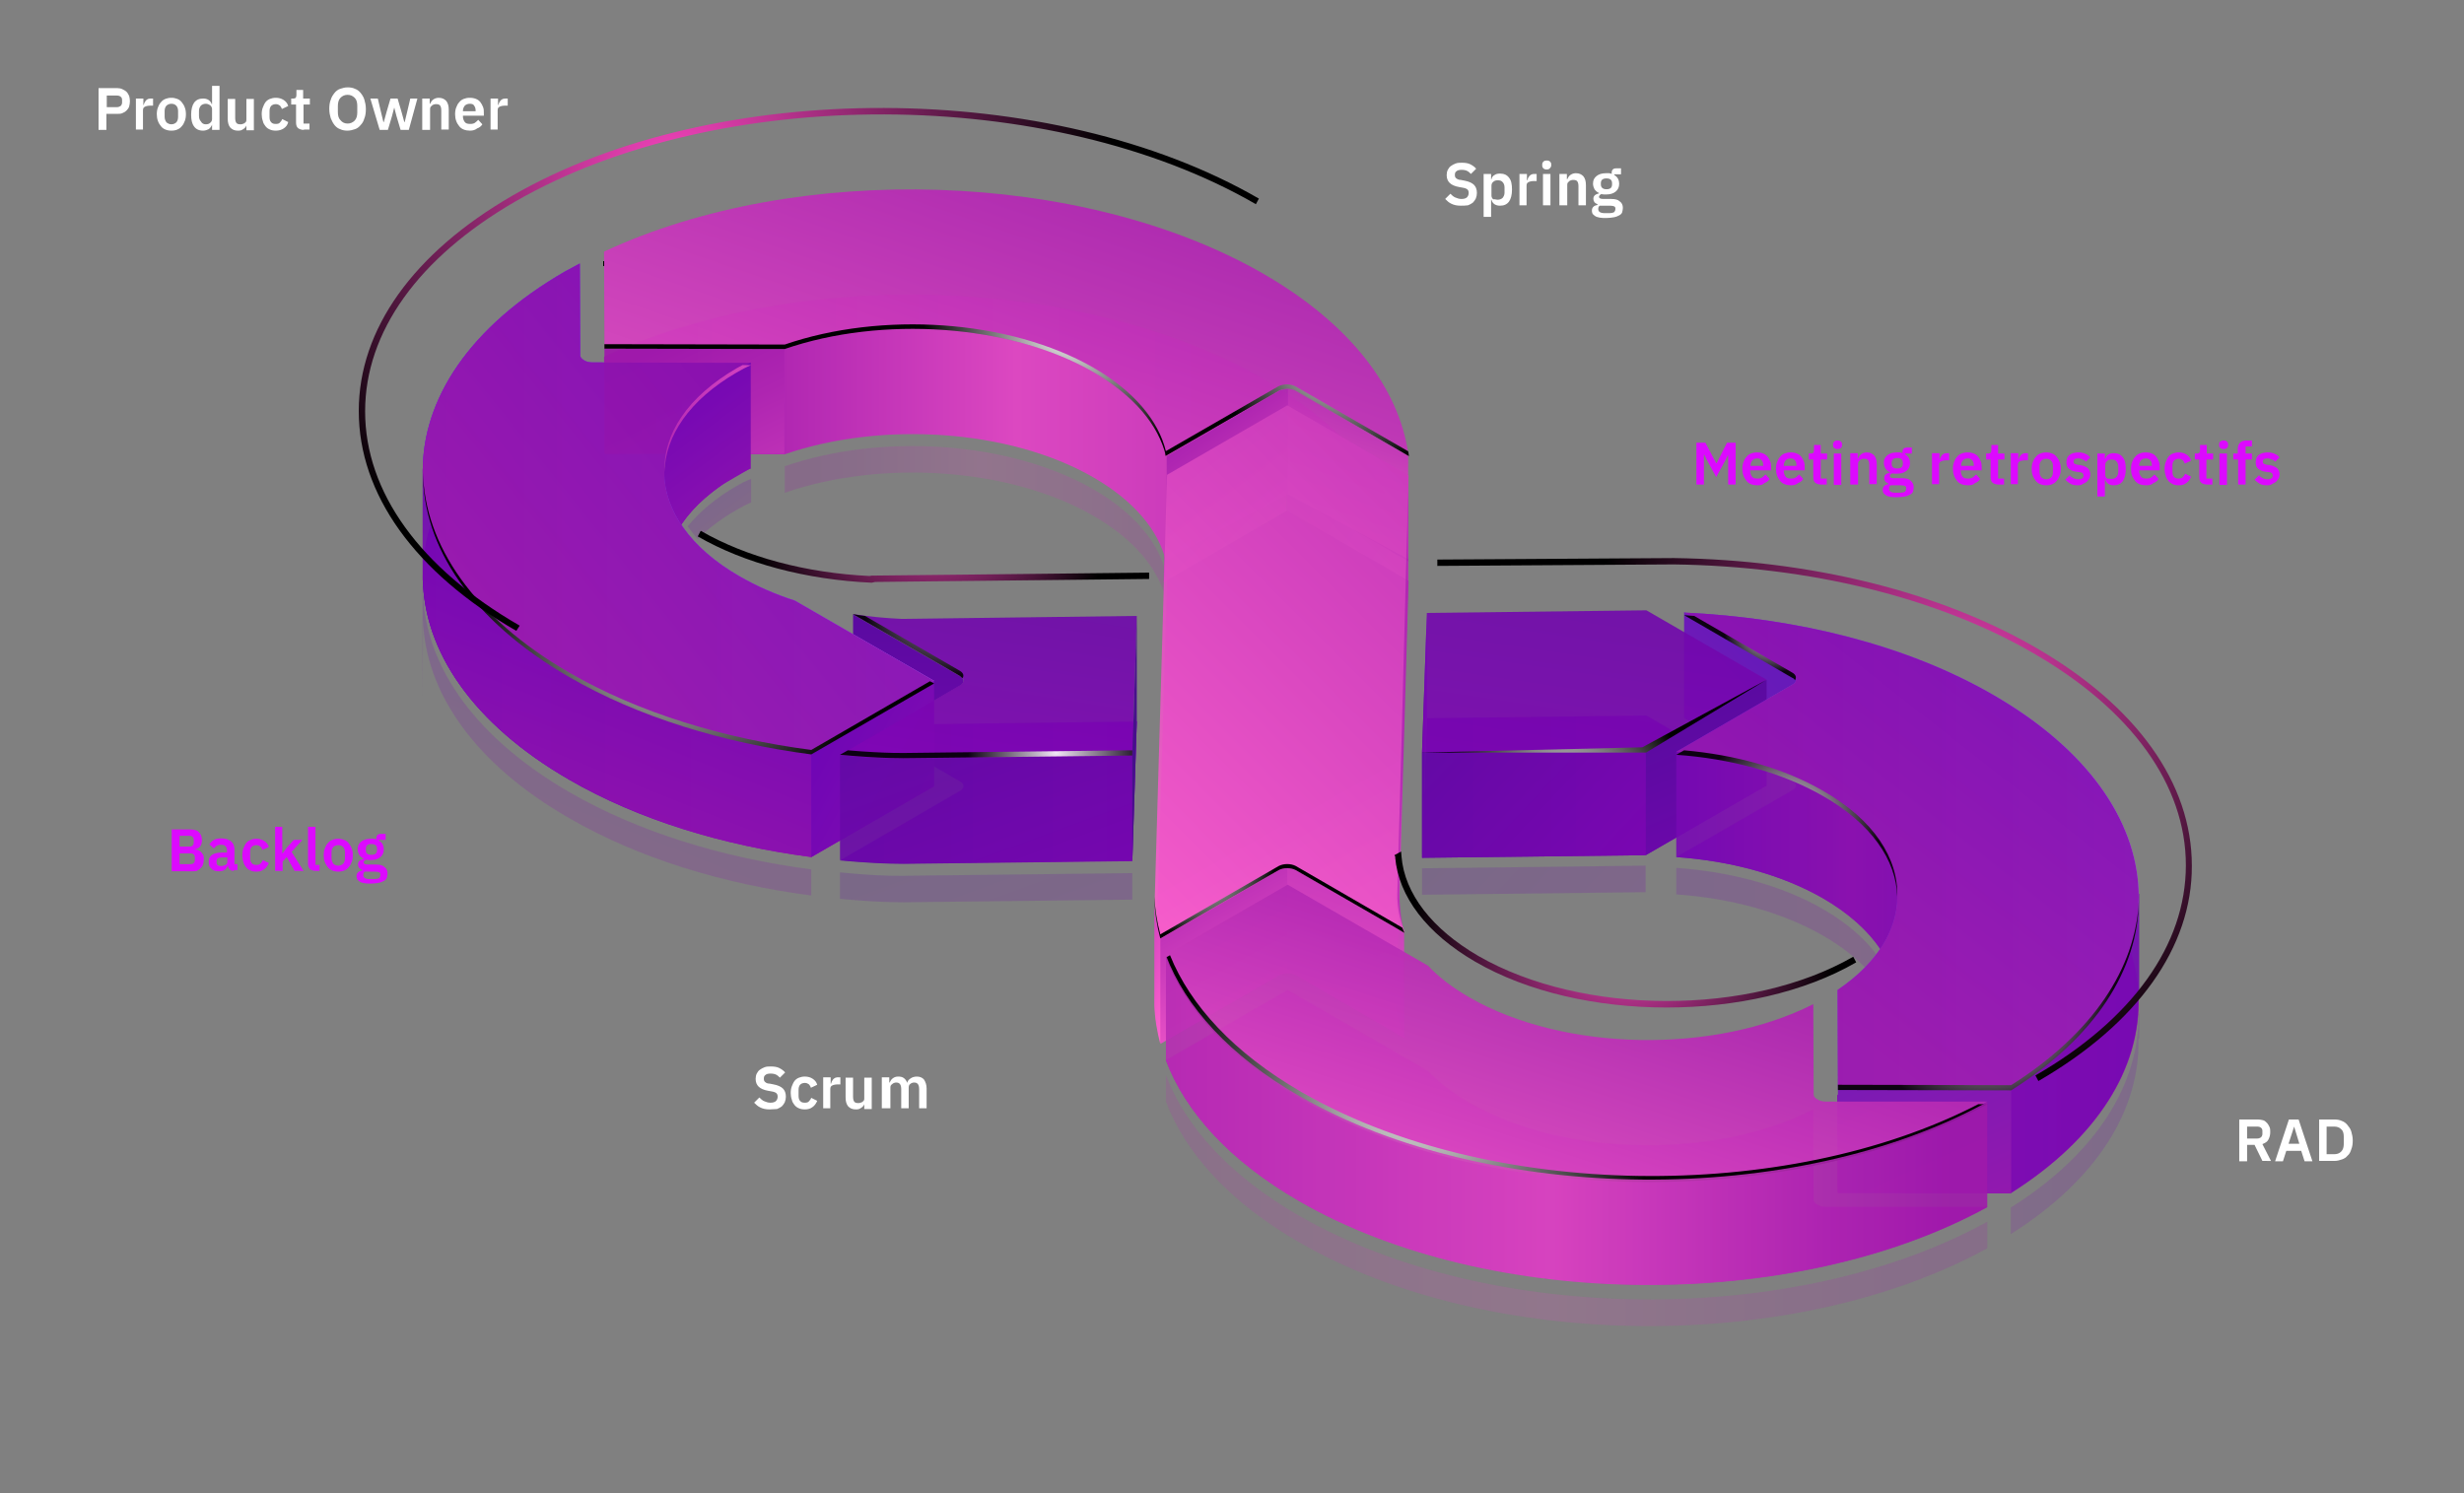 <?xml version="1.0" encoding="utf-8"?>
<!-- Generator: Adobe Illustrator 22.0.0, SVG Export Plug-In . SVG Version: 6.00 Build 0)  -->
<svg version="1.1" id="Layer_1" xmlns="http://www.w3.org/2000/svg" xmlns:xlink="http://www.w3.org/1999/xlink" x="0px" y="0px"
	 viewBox="0 0 660 400" style="enable-background:new 0 0 660 400;" xml:space="preserve">
<rect x="0" y="0" width="660" height="400" fill="#808080" stroke="none"/>
<style type="text/css">
	.st0{opacity:0.95;fill:url(#SVGID_1_);}
	.st1{opacity:0.95;fill:url(#SVGID_2_);}
	.st2{opacity:0.2;fill:url(#SVGID_3_);}
	.st3{fill:url(#SVGID_4_);}
	.st4{fill:url(#SVGID_5_);}
	.st5{opacity:0.9;fill:url(#SVGID_6_);}
	.st6{fill:url(#SVGID_7_);}
	.st7{fill:url(#SVGID_8_);}
	.st8{fill:url(#SVGID_9_);}
	.st9{fill:url(#SVGID_10_);}
	.st10{fill:url(#SVGID_11_);}
	.st11{opacity:0.9;fill:url(#SVGID_12_);}
	.st12{opacity:0.95;fill:url(#SVGID_13_);}
	.st13{fill:url(#SVGID_14_);}
	.st14{fill:url(#SVGID_15_);}
	.st15{fill:#7C1DC9;}
	.st16{fill:#9F19AB;}
	.st17{fill:url(#SVGID_16_);}
	.st18{fill:url(#SVGID_17_);}
	.st19{fill:url(#SVGID_18_);}
	.st20{fill:url(#SVGID_19_);}
	.st21{opacity:0.9;fill:url(#SVGID_20_);}
	.st22{opacity:0.9;fill:url(#SVGID_21_);}
	.st23{fill:url(#SVGID_22_);}
	.st24{opacity:0.9;fill:url(#SVGID_23_);}
	.st25{opacity:0.9;fill:url(#SVGID_24_);}
	.st26{opacity:0.2;fill:url(#SVGID_25_);}
	.st27{opacity:0.9;fill:url(#SVGID_26_);}
	.st28{opacity:0.95;fill:url(#SVGID_27_);}
	.st29{opacity:0.9;fill:url(#SVGID_28_);}
	.st30{fill:url(#SVGID_29_);}
	.st31{fill:url(#SVGID_30_);}
	.st32{opacity:0.9;fill:url(#SVGID_31_);}
	.st33{opacity:0.2;fill:url(#SVGID_32_);}
	.st34{opacity:0.2;fill:url(#SVGID_33_);}
	.st35{opacity:0.9;fill:url(#SVGID_34_);}
	.st36{opacity:0.9;fill:url(#SVGID_35_);}
	.st37{opacity:0.9;fill:url(#SVGID_36_);}
	.st38{opacity:0.95;fill:url(#SVGID_37_);}
	.st39{fill:url(#SVGID_38_);}
	.st40{fill:url(#SVGID_39_);}
	.st41{opacity:0.2;fill:url(#SVGID_40_);}
	.st42{opacity:0.95;fill:url(#SVGID_41_);}
	.st43{fill:url(#SVGID_42_);}
	.st44{opacity:0.9;}
	.st45{fill:url(#SVGID_43_);}
	.st46{fill:url(#SVGID_44_);}
	.st47{opacity:0.2;fill:url(#SVGID_45_);}
	.st48{opacity:0.2;fill:url(#SVGID_46_);}
	.st49{opacity:0.2;fill:url(#SVGID_47_);}
	.st50{opacity:0.95;fill:url(#SVGID_48_);}
	.st51{opacity:0.95;fill:url(#SVGID_49_);}
	.st52{opacity:0.9;fill:url(#SVGID_50_);}
	.st53{fill:url(#SVGID_51_);}
	.st54{fill:url(#SVGID_52_);}
	.st55{opacity:0.95;fill:url(#SVGID_53_);}
	.st56{opacity:0.9;fill:url(#SVGID_54_);}
	.st57{opacity:0.9;fill:url(#SVGID_55_);}
	.st58{opacity:0.9;fill:url(#SVGID_56_);}
	.st59{opacity:0.9;fill:url(#SVGID_57_);}
	.st60{fill:url(#SVGID_58_);}
	.st61{fill:url(#SVGID_59_);}
	.st62{fill:url(#SVGID_60_);}
	.st63{fill:url(#SVGID_61_);}
	.st64{fill:url(#SVGID_62_);}
	.st65{fill:url(#SVGID_63_);}
	.st66{fill:#DC09FF;}
	.st67{fill:#FFFFFF;}
</style>
<linearGradient id="SVGID_1_" gradientUnits="userSpaceOnUse" x1="308.26" y1="112.274" x2="354.347" y2="158.596">
	<stop  offset="3.535350e-02" style="stop-color:#9F19AB"/>
	<stop  offset="0.244" style="stop-color:#AE25B1"/>
	<stop  offset="0.645" style="stop-color:#D744BF"/>
	<stop  offset="1" style="stop-color:#FF63CE"/>
</linearGradient>
<polygon class="st0" points="344.7,108.6 344.7,136.8 311.7,156 312.5,127.2 "/>
<linearGradient id="SVGID_2_" gradientUnits="userSpaceOnUse" x1="333" y1="113.993" x2="402.012" y2="158.669">
	<stop  offset="0" style="stop-color:#B127B2"/>
	<stop  offset="0.445" style="stop-color:#D140BE"/>
	<stop  offset="1" style="stop-color:#FF63CE"/>
</linearGradient>
<polygon class="st1" points="344.7,108.6 344.7,136.8 377.2,155.6 377.2,127.4 "/>
<g>
	<linearGradient id="SVGID_3_" gradientUnits="userSpaceOnUse" x1="431.027" y1="253.573" x2="538.95" y2="253.573">
		<stop  offset="0" style="stop-color:#6E05B5"/>
		<stop  offset="0.601" style="stop-color:#8B11AF"/>
		<stop  offset="1" style="stop-color:#7207B4"/>
	</linearGradient>
	<path class="st2" d="M507.9,274.7c1.7-11.1-4.8-22.6-19.5-31.1c-11-6.4-25-10.1-39.4-11.1v7.1c14.4,1,28.3,4.7,39.4,11.1
		C500,257.4,506.5,265.9,507.9,274.7z"/>
	<linearGradient id="SVGID_4_" gradientUnits="userSpaceOnUse" x1="225.012" y1="212.071" x2="304.471" y2="212.071">
		<stop  offset="0" style="stop-color:#5B0AA1"/>
		<stop  offset="1" style="stop-color:#8005B5"/>
	</linearGradient>
	<path class="st3" d="M303.3,230.7l1.2-37.4l-62.9,0.8c-4.4-0.2-8.8-0.6-13.1-1.3l28.6,16.5c1.3,0.7,1.3,1.9,0,2.6L225,230.5
		c11.8,1.1,18.2,0.9,18.2,0.9L303.3,230.7z"/>
	<linearGradient id="SVGID_5_" gradientUnits="userSpaceOnUse" x1="242.56" y1="166.418" x2="245.029" y2="243.307">
		<stop  offset="0" style="stop-color:#5B0AA1"/>
		<stop  offset="1" style="stop-color:#8005B5"/>
	</linearGradient>
	<path class="st4" d="M257.1,183.7c1.3-0.7,1.3-1.9,0-2.6l-28.6-16.5v28.2l6.5,3.8L257.1,183.7z"/>
	<linearGradient id="SVGID_6_" gradientUnits="userSpaceOnUse" x1="449.013" y1="255.976" x2="572.843" y2="255.976">
		<stop  offset="0" style="stop-color:#6E05B5"/>
		<stop  offset="1" style="stop-color:#9F19AB"/>
	</linearGradient>
	<path class="st5" d="M480.1,209.1c1.3,0.7,1.3,1.9,0,2.6L449,229.6c14.4,1,28.3,4.7,39.4,11.1c25.1,14.5,26.3,37.5,3.8,52.7
		l0.1,26.1l46.4,0.1c47.1-29.8,45.5-76.2-4.7-105.2c-23.1-13.4-52.7-20.7-82.9-22.1L480.1,209.1z"/>
	<linearGradient id="SVGID_7_" gradientUnits="userSpaceOnUse" x1="113.279" y1="164.203" x2="250.229" y2="164.203">
		<stop  offset="0" style="stop-color:#6E05B5"/>
		<stop  offset="1" style="stop-color:#9F19AB"/>
	</linearGradient>
	<path class="st6" d="M250.2,210.6l-37.3-21.5c-5.3-1.7-10.3-3.9-14.8-6.5c-26.6-15.3-26.9-40.1-0.8-55.2c1.2-0.7,2.5-1.4,3.9-2
		l-42.5-0.1c-0.9,0-1.7-0.2-2.3-0.6c-0.6-0.3-1-0.8-1-1.3l-0.1-24.6c-1.3,0.7-2.6,1.4-3.9,2.1c-51.3,29.6-50.8,78,1.1,108
		c18.5,10.7,41.1,17.6,64.8,20.7L250.2,210.6z"/>
	<linearGradient id="SVGID_8_" gradientUnits="userSpaceOnUse" x1="380.946" y1="210.754" x2="473.229" y2="210.754">
		<stop  offset="0" style="stop-color:#5B0AA1"/>
		<stop  offset="1" style="stop-color:#8005B5"/>
	</linearGradient>
	<polygon class="st7" points="441,191.7 382.2,192.4 380.9,229.8 440.8,229.1 473.2,210.4 	"/>
	<linearGradient id="SVGID_9_" gradientUnits="userSpaceOnUse" x1="167.868" y1="114.632" x2="380.878" y2="114.632">
		<stop  offset="3.535350e-02" style="stop-color:#9F19AB"/>
		<stop  offset="0.179" style="stop-color:#AE25B1"/>
		<stop  offset="0.456" style="stop-color:#D744BF"/>
		<stop  offset="0.49" style="stop-color:#DC48C1"/>
		<stop  offset="0.995" style="stop-color:#B227B2"/>
	</linearGradient>
	<path class="st8" d="M342.4,132.9c1.3-0.7,3.3-0.7,4.6,0l30.3,17.5c0-0.2-0.1-0.5-0.1-0.7c-2.5-17.5-15.5-34.7-38.7-48.1
		c-48.5-28-125.1-30.1-176.7-6l0.1,26l48.3,0.1c25.8-8.9,60.2-6.8,82.7,6.2c10.9,6.3,17.4,14.2,19.4,22.4L342.4,132.9z"/>
	<linearGradient id="SVGID_10_" gradientUnits="userSpaceOnUse" x1="344.925" y1="219.197" x2="370.496" y2="265.225">
		<stop  offset="0" style="stop-color:#B127B2"/>
		<stop  offset="0.445" style="stop-color:#D140BE"/>
		<stop  offset="1" style="stop-color:#FF63CE"/>
	</linearGradient>
	<path class="st9" d="M342.6,261.3c1.3-0.7,3.3-0.7,4.6,0l29.1,16.8c-1.3-2.7-2-5.5-2.3-8.3l3.3-114.2l-32.5-18.8l-32.2,18.6
		l-3.3,113.7c0.1,3.5,0.7,7,1.6,10.5L342.6,261.3z"/>
	<linearGradient id="SVGID_11_" gradientUnits="userSpaceOnUse" x1="295.856" y1="256.467" x2="315.342" y2="261.933">
		<stop  offset="0" style="stop-color:#B127B2"/>
		<stop  offset="0.445" style="stop-color:#D140BE"/>
		<stop  offset="1" style="stop-color:#FF63CE"/>
	</linearGradient>
	<path class="st10" d="M309.2,241.3v27.4l0,0.5c0.1,3.5,0.7,7,1.6,10.5v-28.2c-0.9-3.2-1.4-6.4-1.6-9.7L309.2,241.3z"/>
	<linearGradient id="SVGID_12_" gradientUnits="userSpaceOnUse" x1="598.166" y1="279.562" x2="384.535" y2="279.562">
		<stop  offset="0" style="stop-color:#6E05B5"/>
		<stop  offset="1" style="stop-color:#9F19AB"/>
	</linearGradient>
	<path class="st11" d="M572.8,239.5c0.3,18.6-11,37.3-34.2,51.9l-43.6-0.1c-0.9,0.7-1.9,1.4-2.9,2.1l0.1,26.1l46.4,0.1
		c23.3-14.7,34.6-33.4,34.2-52.2l0.2-0.3v-27.7L572.8,239.5z"/>
	<linearGradient id="SVGID_13_" gradientUnits="userSpaceOnUse" x1="376.411" y1="208.947" x2="346.378" y2="296.667">
		<stop  offset="0" style="stop-color:#B127B2"/>
		<stop  offset="0.445" style="stop-color:#D140BE"/>
		<stop  offset="1" style="stop-color:#FF63CE"/>
	</linearGradient>
	<path class="st12" d="M347.1,233.1c-0.6-0.4-1.5-0.5-2.3-0.5v27.1l31.3,18.4v-28.2L347.1,233.1z"/>
	<linearGradient id="SVGID_14_" gradientUnits="userSpaceOnUse" x1="490.759" y1="250.539" x2="534.847" y2="348.59">
		<stop  offset="0" style="stop-color:#671AB9"/>
		<stop  offset="1" style="stop-color:#9F19AB"/>
	</linearGradient>
	<polygon class="st13" points="492.3,291.4 492.3,319.6 538.7,319.7 538.7,291.4 	"/>
	<linearGradient id="SVGID_15_" gradientUnits="userSpaceOnUse" x1="113.279" y1="164.203" x2="250.229" y2="164.203">
		<stop  offset="0" style="stop-color:#6E05B5"/>
		<stop  offset="1" style="stop-color:#9F19AB"/>
	</linearGradient>
	<path class="st14" d="M198.1,182.6c-26.6-15.3-26.9-40.1-0.8-55.2c1.2-0.7,2.5-1.4,3.9-2l-42.5-0.1c-0.9,0-1.7-0.2-2.3-0.6
		c-0.6-0.3-1-0.8-1-1.3l-0.1-24.6c-1.3,0.7-2.6,1.4-3.9,2.1c-51.3,29.6-50.8,78,1.1,108c18.5,10.7,41.1,17.6,64.8,20.7l32.9-19
		l-37.3-21.5C207.6,187.4,202.6,185.2,198.1,182.6z"/>
	<path class="st15" d="M250.2,182.4l-37.3-21.5c-5.3-1.7-10.3-3.9-14.8-6.5c-26.6-15.3-26.9-40.1-0.8-55.2c1.2-0.7,2.5-1.4,3.9-2
		l-42.5-0.1c-0.9,0-1.7-0.2-2.3-0.6s-1-0.8-1-1.3l-0.1-24.6c-1.3,0.7-2.6,1.4-3.9,2.1c-51.3,29.6-50.8,78,1.1,108
		c18.5,10.7,41.1,17.6,64.8,20.7L250.2,182.4z"/>
	<path class="st16" d="M489.1,323.3c-0.9,0-1.7-0.2-2.3-0.6c-0.6-0.3-1-0.8-1-1.3l-0.1-24.2c-26.3,13.4-66.8,12.8-92.1-1.8
		c-4.5-2.6-8.2-5.4-11.1-8.5l-37.6-21.7l-32.6,18.8c5.2,13.8,17.1,27,35.7,37.7c50.8,29.4,132.8,29.9,184.3,1.6L489.1,323.3z"/>
	<linearGradient id="SVGID_16_" gradientUnits="userSpaceOnUse" x1="466.482" y1="172.994" x2="406.17" y2="228.368">
		<stop  offset="0" style="stop-color:#671AB9"/>
		<stop  offset="1" style="stop-color:#9F19AB"/>
	</linearGradient>
	<path class="st17" d="M480.1,180.8l-29-16.8v28.2l6.9,4l22.2-12.8C481.4,182.8,481.4,181.6,480.1,180.8z"/>
	<linearGradient id="SVGID_17_" gradientUnits="userSpaceOnUse" x1="451.466" y1="192.807" x2="480.74" y2="260.526">
		<stop  offset="0" style="stop-color:#5B0AA1"/>
		<stop  offset="1" style="stop-color:#8005B5"/>
	</linearGradient>
	<polygon class="st18" points="473.2,182.1 473.2,210.4 440.8,229.1 440.8,200.9 	"/>
	<linearGradient id="SVGID_18_" gradientUnits="userSpaceOnUse" x1="449.013" y1="227.759" x2="572.843" y2="227.759">
		<stop  offset="3.535350e-02" style="stop-color:#6B24D6"/>
		<stop  offset="0.294" style="stop-color:#7733DC"/>
		<stop  offset="0.794" style="stop-color:#975CED"/>
		<stop  offset="1" style="stop-color:#A56EF4"/>
	</linearGradient>
	<path class="st19" d="M480.1,180.8c1.3,0.7,1.3,1.9,0,2.6L449,201.4c14.4,1,28.3,4.7,39.4,11.1c25.1,14.5,26.3,37.5,3.8,52.7
		l0.1,26.1l46.4,0.1c47.1-29.8,45.5-76.2-4.7-105.2c-23.1-13.4-52.7-20.7-82.9-22.1L480.1,180.8z"/>
	<linearGradient id="SVGID_19_" gradientUnits="userSpaceOnUse" x1="113.279" y1="135.987" x2="250.229" y2="135.987">
		<stop  offset="3.535350e-02" style="stop-color:#6B24D6"/>
		<stop  offset="0.294" style="stop-color:#7733DC"/>
		<stop  offset="0.794" style="stop-color:#975CED"/>
		<stop  offset="1" style="stop-color:#A56EF4"/>
	</linearGradient>
	<path class="st20" d="M250.2,182.4l-37.3-21.5c-5.3-1.7-10.3-3.9-14.8-6.5c-26.6-15.3-26.9-40.1-0.8-55.2c1.2-0.7,2.5-1.4,3.9-2
		l-42.5-0.1c-0.9,0-1.7-0.2-2.3-0.6s-1-0.8-1-1.3l-0.1-24.6c-1.3,0.7-2.6,1.4-3.9,2.1c-51.3,29.6-50.8,78,1.1,108
		c18.5,10.7,41.1,17.6,64.8,20.7L250.2,182.4z"/>
	<linearGradient id="SVGID_20_" gradientUnits="userSpaceOnUse" x1="582.484" y1="120.638" x2="474.204" y2="258.545">
		<stop  offset="0" style="stop-color:#6E05B5"/>
		<stop  offset="1" style="stop-color:#9F19AB"/>
	</linearGradient>
	<path class="st21" d="M480.1,180.8c1.3,0.7,1.3,1.9,0,2.6L449,201.4c14.4,1,28.3,4.7,39.4,11.1c25.1,14.5,26.3,37.5,3.8,52.7
		l0.1,26.1l46.4,0.1c47.1-29.8,45.5-76.2-4.7-105.2c-23.1-13.4-52.7-20.7-82.9-22.1L480.1,180.8z"/>
	<linearGradient id="SVGID_21_" gradientUnits="userSpaceOnUse" x1="431.025" y1="227.829" x2="538.959" y2="227.829">
		<stop  offset="0" style="stop-color:#6E05B5"/>
		<stop  offset="0.601" style="stop-color:#8B11AF"/>
		<stop  offset="1" style="stop-color:#7207B4"/>
	</linearGradient>
	<path class="st22" d="M503.6,254.2c9.4-13.9,4.3-30.4-15.2-41.7c-11-6.4-25-10.1-39.4-11.1h0h0v28.2c14.4,1,28.3,4.7,39.4,11.1
		C495.2,244.7,500.3,249.3,503.6,254.2z"/>
	<linearGradient id="SVGID_22_" gradientUnits="userSpaceOnUse" x1="380.946" y1="196.978" x2="382.154" y2="196.978">
		<stop  offset="9.595960e-02" style="stop-color:#45108A"/>
		<stop  offset="1" style="stop-color:#7C1DC9"/>
	</linearGradient>
	<polygon class="st23" points="382.2,192.4 380.9,229.8 380.9,201.6 382.2,164.2 	"/>
	<linearGradient id="SVGID_23_" gradientUnits="userSpaceOnUse" x1="442.307" y1="75.269" x2="420.086" y2="224.109">
		<stop  offset="0" style="stop-color:#5B0AA1"/>
		<stop  offset="1" style="stop-color:#8005B5"/>
	</linearGradient>
	<polygon class="st24" points="441,163.5 382.2,164.2 380.9,201.6 440.8,200.9 473.2,182.1 	"/>
	<linearGradient id="SVGID_24_" gradientUnits="userSpaceOnUse" x1="369.01" y1="176.065" x2="443.078" y2="245.548">
		<stop  offset="0" style="stop-color:#5B0AA1"/>
		<stop  offset="1" style="stop-color:#8005B5"/>
	</linearGradient>
	<polygon class="st25" points="440.8,200.9 440.8,229.1 380.9,229.8 380.9,201.6 	"/>
	<linearGradient id="SVGID_25_" gradientUnits="userSpaceOnUse" x1="378.709" y1="205.62" x2="435.614" y2="259.002">
		<stop  offset="0" style="stop-color:#5B0AA1"/>
		<stop  offset="1" style="stop-color:#8005B5"/>
	</linearGradient>
	<polygon class="st26" points="380.9,232.6 380.9,239.7 440.8,239 440.8,231.9 	"/>
	<linearGradient id="SVGID_26_" gradientUnits="userSpaceOnUse" x1="187.685" y1="152.995" x2="148.183" y2="252.81">
		<stop  offset="0" style="stop-color:#6E05B5"/>
		<stop  offset="1" style="stop-color:#9F19AB"/>
	</linearGradient>
	<path class="st27" d="M225.8,196.5l-8.5,4.9c-23.7-3.1-46.3-10-64.8-20.7c-26.3-15.2-39.4-35.2-39.2-55.1l-0.1-0.1v30l0.1,0.1
		c0.6,19.3,13.6,38.5,39.2,53.2c18.5,10.7,41.1,17.6,64.8,20.7l32.9-19L225.8,196.5z"/>
	<linearGradient id="SVGID_27_" gradientUnits="userSpaceOnUse" x1="176.827" y1="88.714" x2="225.265" y2="187.941">
		<stop  offset="3.535350e-02" style="stop-color:#9F19AB"/>
		<stop  offset="0.244" style="stop-color:#AE25B1"/>
		<stop  offset="0.645" style="stop-color:#D744BF"/>
		<stop  offset="1" style="stop-color:#FF63CE"/>
	</linearGradient>
	<polygon class="st28" points="210.1,93.4 210.1,121.6 161.9,121.6 161.9,93.3 	"/>
	<linearGradient id="SVGID_28_" gradientUnits="userSpaceOnUse" x1="292.029" y1="53.321" x2="133.312" y2="181">
		<stop  offset="0" style="stop-color:#6E05B5"/>
		<stop  offset="1" style="stop-color:#9F19AB"/>
	</linearGradient>
	<path class="st29" d="M250.2,182.4l-37.3-21.5c-5.3-1.7-10.3-3.9-14.8-6.5c-26.6-15.3-26.9-40.1-0.8-55.2c1.2-0.7,2.5-1.4,3.9-2
		l-42.5-0.1c-0.9,0-1.7-0.2-2.3-0.6s-1-0.8-1-1.3l-0.1-24.6c-1.3,0.7-2.6,1.4-3.9,2.1c-51.3,29.6-50.8,78,1.1,108
		c18.5,10.7,41.1,17.6,64.8,20.7L250.2,182.4z"/>
	<linearGradient id="SVGID_29_" gradientUnits="userSpaceOnUse" x1="177.538" y1="99.599" x2="219.51" y2="156.032">
		<stop  offset="0" style="stop-color:#6E05B5"/>
		<stop  offset="1" style="stop-color:#9F19AB"/>
	</linearGradient>
	<path class="st30" d="M180.4,136.7L180.4,136.7c0.6,1.3,1.3,2.5,2.1,3.8c2.6-3.9,6.4-7.5,11.2-10.8l7.4-4.3V97.1l0,0
		c-1.3,0.7-2.6,1.3-3.9,2C179.8,109.3,174.2,123.7,180.4,136.7z"/>
	<linearGradient id="SVGID_30_" gradientUnits="userSpaceOnUse" x1="217.913" y1="197.215" x2="296.214" y2="240.598">
		<stop  offset="0" style="stop-color:#6E05B5"/>
		<stop  offset="1" style="stop-color:#9F19AB"/>
	</linearGradient>
	<polygon class="st31" points="217.3,229.6 217.3,201.4 250.2,182.4 250.2,210.6 	"/>
	<linearGradient id="SVGID_31_" gradientUnits="userSpaceOnUse" x1="249.552" y1="170.464" x2="286.938" y2="272.395">
		<stop  offset="0" style="stop-color:#5B0AA1"/>
		<stop  offset="1" style="stop-color:#8005B5"/>
	</linearGradient>
	<path class="st32" d="M303.3,202.4l-60.1,0.7c0,0-6.4,0.3-18.2-0.9h0v28.2c11.8,1.1,18.2,0.9,18.2,0.9l60.1-0.7l1.2-37.4l-0.9,0
		L303.3,202.4z"/>
	<linearGradient id="SVGID_32_" gradientUnits="userSpaceOnUse" x1="172.884" y1="179.265" x2="145.425" y2="248.646">
		<stop  offset="0" style="stop-color:#6E05B5"/>
		<stop  offset="1" style="stop-color:#9F19AB"/>
	</linearGradient>
	<path class="st33" d="M217.3,232.9c-23.7-3.1-46.3-10-64.8-20.7c-26.3-15.2-39.4-35.2-39.2-55.1l-0.1-0.1v30l0.1-21
		c0.6,19.3,13.6,38.5,39.2,53.2c18.5,10.7,41.1,17.6,64.8,20.7V232.9z"/>
	<linearGradient id="SVGID_33_" gradientUnits="userSpaceOnUse" x1="253.691" y1="208.904" x2="277.22" y2="273.052">
		<stop  offset="0" style="stop-color:#5B0AA1"/>
		<stop  offset="1" style="stop-color:#8005B5"/>
	</linearGradient>
	<path class="st34" d="M303.3,233.9l-60.1,0.7c0,0-6.4,0.3-18.2-0.9h0v7.1c11.8,1.1,18.2,0.9,18.2,0.9l60.1-0.7V233.9z"/>
	<linearGradient id="SVGID_34_" gradientUnits="userSpaceOnUse" x1="277.496" y1="109.036" x2="262.329" y2="206.029">
		<stop  offset="0" style="stop-color:#5B0AA1"/>
		<stop  offset="1" style="stop-color:#8005B5"/>
	</linearGradient>
	<path class="st35" d="M303.3,202.4l1.2-37.4l-62.9,0.8c-4.4-0.2-8.8-0.6-13.1-1.3l28.6,16.5c1.3,0.7,1.3,1.9,0,2.6L225,202.3
		c11.8,1.1,18.2,0.9,18.2,0.9L303.3,202.4z"/>
	<g>
		<radialGradient id="SVGID_35_" cx="254.162" cy="156.938" r="24.059" gradientUnits="userSpaceOnUse">
			<stop  offset="0" style="stop-color:#FFFFFF"/>
			<stop  offset="1" style="stop-color:#000000"/>
		</radialGradient>
		<path class="st36" d="M257.8,181.7c0.5-0.7,0.2-1.5-0.7-2L231.7,165c-1.1-0.1-2.2-0.3-3.3-0.5l28.6,16.5
			C257.4,181.3,257.6,181.5,257.8,181.7z"/>
		<radialGradient id="SVGID_36_" cx="282.896" cy="201.53" r="23.649" gradientUnits="userSpaceOnUse">
			<stop  offset="0" style="stop-color:#FFFFFF"/>
			<stop  offset="1" style="stop-color:#000000"/>
		</radialGradient>
		<path class="st37" d="M303.3,201l-60.1,0.7c0,0-5.7,0.2-16.1-0.7l-2.1,1.2c11.8,1.1,18.2,0.9,18.2,0.9l60.1-0.7V201z"/>
	</g>
	<linearGradient id="SVGID_37_" gradientUnits="userSpaceOnUse" x1="304.042" y1="-6.132" x2="232.796" y2="201.963">
		<stop  offset="3.535350e-02" style="stop-color:#9F19AB"/>
		<stop  offset="0.244" style="stop-color:#AE25B1"/>
		<stop  offset="0.645" style="stop-color:#D744BF"/>
		<stop  offset="1" style="stop-color:#FF63CE"/>
	</linearGradient>
	<path class="st38" d="M342.4,104.7c1.3-0.7,3.3-0.7,4.6,0l30.3,17.5c0-0.2-0.1-0.5-0.1-0.7c-2.5-17.5-15.5-34.7-38.7-48.1
		c-48.5-28-125.1-30.1-176.7-6l0.1,26l48.3,0.1c25.8-8.9,60.2-6.8,82.7,6.2c10.9,6.3,17.4,14.2,19.4,22.4L342.4,104.7z"/>
	<radialGradient id="SVGID_38_" cx="359.503" cy="92.51" r="34.02" gradientUnits="userSpaceOnUse">
		<stop  offset="0" style="stop-color:#FFFFFF"/>
		<stop  offset="1" style="stop-color:#000000"/>
	</radialGradient>
	<path class="st39" d="M312.3,122.1l30.2-17.4c1.3-0.7,3.3-0.7,4.6,0l30.3,17.5c0-0.2-0.1-0.5-0.1-0.7c0-0.2-0.1-0.4-0.1-0.6
		L347,103.5c-1.3-0.7-3.3-0.7-4.6,0l-30.2,17.4V122.1z"/>
	<radialGradient id="SVGID_39_" cx="286.297" cy="86.741" r="38.975" gradientUnits="userSpaceOnUse">
		<stop  offset="0" style="stop-color:#FFFFFF"/>
		<stop  offset="1" style="stop-color:#000000"/>
	</radialGradient>
	<path class="st40" d="M312.3,120.9c-2-8.2-8.5-16.1-19.4-22.4c-22.6-13-56.9-15.1-82.7-6.2l-48.3-0.1l-0.1-24.8c0,0,0,0,0,0l0.1,26
		l48.3,0.1c25.8-8.9,60.2-6.8,82.7,6.2c10.9,6.3,17.4,14.2,19.4,22.4V120.9z"/>
	<linearGradient id="SVGID_40_" gradientUnits="userSpaceOnUse" x1="213.033" y1="139.962" x2="313.992" y2="139.962">
		<stop  offset="3.535350e-02" style="stop-color:#9F19AB"/>
		<stop  offset="0.179" style="stop-color:#AE25B1"/>
		<stop  offset="0.456" style="stop-color:#D744BF"/>
		<stop  offset="0.49" style="stop-color:#DC48C1"/>
		<stop  offset="0.995" style="stop-color:#B227B2"/>
	</linearGradient>
	<path class="st41" d="M312.3,153.5c-2-8.2-8.5-16.1-19.4-22.4c-22.6-13-56.9-15.1-82.7-6.2v7.1c25.8-8.9,60.2-6.8,82.7,6.2
		c10.9,6.3,17.4,14.2,19.4,22.4V153.5z"/>
	<linearGradient id="SVGID_41_" gradientUnits="userSpaceOnUse" x1="440.264" y1="220.143" x2="394.648" y2="360.753">
		<stop  offset="3.535350e-02" style="stop-color:#9F19AB"/>
		<stop  offset="0.244" style="stop-color:#AE25B1"/>
		<stop  offset="0.645" style="stop-color:#D744BF"/>
		<stop  offset="1" style="stop-color:#FF63CE"/>
	</linearGradient>
	<path class="st42" d="M489.1,295.1c-0.9,0-1.7-0.2-2.3-0.6c-0.6-0.3-1-0.8-1-1.3l-0.1-24.2c-26.3,13.4-66.8,12.8-92.1-1.8
		c-4.5-2.6-8.2-5.4-11.1-8.5L344.9,237l-32.6,18.8c5.2,13.8,17.1,27,35.7,37.7c50.8,29.4,132.8,29.9,184.3,1.6L489.1,295.1z"/>
	<radialGradient id="SVGID_42_" cx="381.037" cy="288.781" r="65.819" gradientUnits="userSpaceOnUse">
		<stop  offset="0" style="stop-color:#FFFFFF"/>
		<stop  offset="1" style="stop-color:#000000"/>
	</radialGradient>
	<path class="st43" d="M348.7,292.6c-18.2-10.5-29.9-23.3-35.3-36.7l-1.1,0.6c5.2,13.8,17.1,27,35.7,37.7
		c50.8,29.4,132.8,29.9,184.3,1.6l-2.4,0C478.3,322.5,398.6,321.4,348.7,292.6z"/>
	<g class="st44">
		<linearGradient id="SVGID_43_" gradientUnits="userSpaceOnUse" x1="312.304" y1="255.851" x2="312.304" y2="255.851">
			<stop  offset="3.535350e-02" style="stop-color:#9F19AB"/>
			<stop  offset="0.164" style="stop-color:#AE25B1"/>
			<stop  offset="0.412" style="stop-color:#D744BF"/>
			<stop  offset="0.631" style="stop-color:#FF63CE"/>
			<stop  offset="0.874" style="stop-color:#DC48C1"/>
		</linearGradient>
		<polygon class="st45" points="312.3,255.9 312.3,255.9 312.3,255.9 		"/>
		<linearGradient id="SVGID_44_" gradientUnits="userSpaceOnUse" x1="531.387" y1="300.037" x2="295.22" y2="300.037">
			<stop  offset="3.535350e-02" style="stop-color:#9F19AB"/>
			<stop  offset="0.179" style="stop-color:#AE25B1"/>
			<stop  offset="0.456" style="stop-color:#D744BF"/>
			<stop  offset="0.49" style="stop-color:#DC48C1"/>
			<stop  offset="0.995" style="stop-color:#B227B2"/>
		</linearGradient>
		<path class="st46" d="M348,293.6c-18.6-10.7-30.5-23.9-35.7-37.7v28.2c5.2,13.8,17.1,27,35.7,37.7c50.8,29.4,132.8,29.9,184.3,1.6
			v-28.2C480.9,323.5,398.9,322.9,348,293.6z"/>
		<linearGradient id="SVGID_45_" gradientUnits="userSpaceOnUse" x1="583.697" y1="301.077" x2="492.922" y2="301.077">
			<stop  offset="0" style="stop-color:#6E05B5"/>
			<stop  offset="1" style="stop-color:#9F19AB"/>
		</linearGradient>
		<path class="st47" d="M572.8,271.6c0.3,18.6-11,37.3-34.2,51.9v7.1c23.3-14.7,34.6-33.4,34.2-52.2l0.2-0.3v-6.6L572.8,271.6z"/>
		<linearGradient id="SVGID_46_" gradientUnits="userSpaceOnUse" x1="531.387" y1="321.552" x2="295.22" y2="321.552">
			<stop  offset="3.535350e-02" style="stop-color:#9F19AB"/>
			<stop  offset="0.179" style="stop-color:#AE25B1"/>
			<stop  offset="0.456" style="stop-color:#D744BF"/>
			<stop  offset="0.49" style="stop-color:#DC48C1"/>
			<stop  offset="0.995" style="stop-color:#B227B2"/>
		</linearGradient>
		<path class="st48" d="M348,325.7c-18.6-10.7-30.5-23.9-35.7-37.7v7.1c5.2,13.8,17.1,27,35.7,37.7c50.8,29.4,132.8,29.9,184.3,1.6
			v-7.1C480.9,355.6,398.9,355,348,325.7z"/>
	</g>
	<linearGradient id="SVGID_47_" gradientUnits="userSpaceOnUse" x1="190.368" y1="131.463" x2="200.816" y2="145.51">
		<stop  offset="0" style="stop-color:#6E05B5"/>
		<stop  offset="1" style="stop-color:#9F19AB"/>
	</linearGradient>
	<path class="st49" d="M197.3,130.2c-5.6,3.2-9.9,6.9-13.1,10.8c0.8,1.1,1.7,2.3,2.7,3.4c2.8-2.8,6.2-5.4,10.4-7.8
		c1.2-0.7,2.5-1.4,3.9-2l0,0v-6.3l0,0C199.8,128.8,198.5,129.5,197.3,130.2z"/>
	<linearGradient id="SVGID_48_" gradientUnits="userSpaceOnUse" x1="374.95" y1="86.094" x2="352.288" y2="152.226">
		<stop  offset="3.535350e-02" style="stop-color:#9F19AB"/>
		<stop  offset="0.244" style="stop-color:#AE25B1"/>
		<stop  offset="0.645" style="stop-color:#D744BF"/>
		<stop  offset="1" style="stop-color:#FF63CE"/>
	</linearGradient>
	<path class="st50" d="M347,104.7c-0.6-0.4-1.4-0.5-2.3-0.5v28.1l32.4,17.4l0.1-27.5L347,104.7z"/>
	<linearGradient id="SVGID_49_" gradientUnits="userSpaceOnUse" x1="313.835" y1="106.57" x2="349.37" y2="155.155">
		<stop  offset="3.535350e-02" style="stop-color:#9F19AB"/>
		<stop  offset="0.244" style="stop-color:#AE25B1"/>
		<stop  offset="0.645" style="stop-color:#D744BF"/>
		<stop  offset="1" style="stop-color:#FF63CE"/>
	</linearGradient>
	<path class="st51" d="M342.7,104.7c0.6-0.4,1.4-0.5,2.3-0.5v28.1l-32.4,17.4l-0.1-27.5L342.7,104.7z"/>
	<g>
		<linearGradient id="SVGID_50_" gradientUnits="userSpaceOnUse" x1="231.215" y1="77.11" x2="172.399" y2="124.424">
			<stop  offset="3.535350e-02" style="stop-color:#9F19AB"/>
			<stop  offset="0.179" style="stop-color:#AE25B1"/>
			<stop  offset="0.456" style="stop-color:#D744BF"/>
			<stop  offset="0.49" style="stop-color:#DC48C1"/>
			<stop  offset="0.995" style="stop-color:#B227B2"/>
		</linearGradient>
		<path class="st52" d="M178,126.5c0.2-9.7,6.6-19.3,19.3-26.7c1.2-0.7,2.5-1.4,3.9-2l-2.3,0c-0.5,0.3-1,0.5-1.5,0.8
			C184.1,106.3,177.6,116.4,178,126.5z"/>
		<radialGradient id="SVGID_51_" cx="181.766" cy="164.299" r="55.299" gradientUnits="userSpaceOnUse">
			<stop  offset="0" style="stop-color:#FFFFFF"/>
			<stop  offset="1" style="stop-color:#000000"/>
		</radialGradient>
		<path class="st53" d="M217.3,200.9c-23.7-3.1-46.3-10-64.8-20.7c-25.7-14.9-38.8-34.3-39.2-53.7c-0.1,19.8,12.9,39.7,39.2,54.9
			c18.5,10.7,41.1,17.6,64.8,20.7l32.9-19l-1.1-0.6L217.3,200.9z"/>
	</g>
	<radialGradient id="SVGID_52_" cx="419.093" cy="214.924" r="33.345" gradientUnits="userSpaceOnUse">
		<stop  offset="0" style="stop-color:#FFFFFF"/>
		<stop  offset="1" style="stop-color:#000000"/>
	</radialGradient>
	<polygon class="st54" points="380.9,201.6 439.9,200.2 473.2,182.1 440.9,201.6 	"/>
	<linearGradient id="SVGID_53_" gradientUnits="userSpaceOnUse" x1="371.914" y1="187.875" x2="442.631" y2="198.985">
		<stop  offset="0" style="stop-color:#B127B2"/>
		<stop  offset="0.445" style="stop-color:#D140BE"/>
		<stop  offset="1" style="stop-color:#FF63CE"/>
	</linearGradient>
	<path class="st55" d="M373.9,241.6c0.2,2.8,1,5.6,2.3,8.3c0,0-1.4-3.7-1.4-12.3c0-12.5,2.4-81.9,2.4-81.9v-28.2L373.9,241.6z"/>
	<g>
		<radialGradient id="SVGID_54_" cx="478.589" cy="220.555" r="25.101" gradientUnits="userSpaceOnUse">
			<stop  offset="0" style="stop-color:#FFFFFF"/>
			<stop  offset="1" style="stop-color:#000000"/>
		</radialGradient>
		<path class="st56" d="M508.2,240.2c0.3-10.2-6.2-20.5-19.8-28.3c-10.5-6.1-23.6-9.7-37.3-10.9l-2.1,1.2c14.4,1,28.3,4.7,39.4,11.1
			C501.3,220.7,507.9,230.4,508.2,240.2z"/>
		<radialGradient id="SVGID_55_" cx="474.041" cy="168.304" r="12.253" gradientUnits="userSpaceOnUse">
			<stop  offset="0" style="stop-color:#FFFFFF"/>
			<stop  offset="1" style="stop-color:#000000"/>
		</radialGradient>
		<path class="st57" d="M480.8,182.2c0.5-0.7,0.2-1.5-0.7-2l-26.3-15.2c-0.9-0.1-1.8-0.1-2.7-0.2l29,16.8
			C480.4,181.7,480.6,181.9,480.8,182.2z"/>
		<radialGradient id="SVGID_56_" cx="532.481" cy="266.774" r="33.688" gradientUnits="userSpaceOnUse">
			<stop  offset="0" style="stop-color:#FFFFFF"/>
			<stop  offset="1" style="stop-color:#000000"/>
		</radialGradient>
		<path class="st58" d="M538.7,290.7l-46.4-0.1l-0.1-24.7l0,0l0.1,26.1l46.4,0.1c22.7-14.3,34-32.5,34.2-50.7
			C572.1,259.2,560.7,276.8,538.7,290.7z"/>
	</g>
	<linearGradient id="SVGID_57_" gradientUnits="userSpaceOnUse" x1="450.214" y1="82.701" x2="292.204" y2="240.712">
		<stop  offset="0" style="stop-color:#B127B2"/>
		<stop  offset="0.445" style="stop-color:#D140BE"/>
		<stop  offset="1" style="stop-color:#FF63CE"/>
	</linearGradient>
	<path class="st59" d="M342.6,233.1c1.3-0.7,3.3-0.7,4.6,0l29.1,16.8c-1.3-3.5-2.1-7-2-10.5l3-112l-32.5-18.8l-32.2,18.6l-3.3,113.7
		c0.1,3.5,0.7,7,1.6,10.5L342.6,233.1z"/>
	<radialGradient id="SVGID_58_" cx="321.294" cy="231.365" r="20.284" gradientUnits="userSpaceOnUse">
		<stop  offset="0" style="stop-color:#FFFFFF"/>
		<stop  offset="1" style="stop-color:#000000"/>
	</radialGradient>
	<path class="st60" d="M347.1,232c-1.3-0.7-3.3-0.7-4.6,0l-31.7,18.3c-0.9-3.4-1.4-6.7-1.6-10.1l0,0.7c0.1,3.5,0.7,7,1.6,10.5
		l31.7-18.3c1.3-0.7,3.3-0.7,4.6,0l29.1,16.8c-0.2-0.5-0.4-0.9-0.6-1.4L347.1,232z"/>
	<linearGradient id="SVGID_59_" gradientUnits="userSpaceOnUse" x1="303.263" y1="197.857" x2="309.533" y2="197.857">
		<stop  offset="9.595960e-02" style="stop-color:#45108A"/>
		<stop  offset="1" style="stop-color:#7C1DC9"/>
	</linearGradient>
	<polygon class="st61" points="304.5,165.1 304.5,193.3 303.3,230.7 303.3,202.4 	"/>
</g>
<radialGradient id="SVGID_60_" cx="523.087" cy="191.052" r="101.508" gradientUnits="userSpaceOnUse">
	<stop  offset="0" style="stop-color:#FA45C1"/>
	<stop  offset="0.205" style="stop-color:#CB389D"/>
	<stop  offset="0.668" style="stop-color:#571843"/>
	<stop  offset="1" style="stop-color:#000000"/>
</radialGradient>
<path class="st62" d="M546,289.6l-0.8-1.5c26-15,40.3-35,40.3-56.3c0-21.5-14.6-41.7-41-56.9c-25.6-14.8-59.7-23.2-96.1-23.7
	l-63.4,0.4l0-1.7l63.4-0.4c36.6,0.5,71,9,96.9,24c27,15.6,41.8,36.3,41.8,58.4C587.2,253.7,572.6,274.2,546,289.6z"/>
<radialGradient id="SVGID_61_" cx="181.099" cy="48.17" r="117.051" gradientUnits="userSpaceOnUse">
	<stop  offset="0" style="stop-color:#FA45C1"/>
	<stop  offset="0.205" style="stop-color:#CB389D"/>
	<stop  offset="0.668" style="stop-color:#571843"/>
	<stop  offset="1" style="stop-color:#000000"/>
</radialGradient>
<path class="st63" d="M138.3,169c-27.2-15.7-42.2-36.6-42.2-58.9c0-21.9,14.6-42.3,41-57.6c54.8-31.7,144.6-31.4,200.1,0.7l-0.8,1.5
	c-55-31.8-144-32.1-198.4-0.7c-25.9,15-40.2,34.9-40.2,56.2c0,21.6,14.7,42,41.4,57.4L138.3,169z"/>
<radialGradient id="SVGID_62_" cx="249.649" cy="129.932" r="50.744" gradientUnits="userSpaceOnUse">
	<stop  offset="0" style="stop-color:#FA45C1"/>
	<stop  offset="0.205" style="stop-color:#CB389D"/>
	<stop  offset="0.668" style="stop-color:#571843"/>
	<stop  offset="1" style="stop-color:#000000"/>
</radialGradient>
<path class="st64" d="M233.5,156.1c-17.6-0.8-34.1-5.2-46.6-12.4l0.8-1.5c12.1,7,28.2,11.3,45.2,12.1l0.6-0.1l74.3-0.8l0,1.7
	l-73.4,0.8l0,0L233.5,156.1z"/>
<radialGradient id="SVGID_63_" cx="435.313" cy="249.032" r="56.764" gradientUnits="userSpaceOnUse">
	<stop  offset="0" style="stop-color:#FA45C1"/>
	<stop  offset="0.205" style="stop-color:#CB389D"/>
	<stop  offset="0.668" style="stop-color:#571843"/>
	<stop  offset="1" style="stop-color:#000000"/>
</radialGradient>
<path class="st65" d="M446.4,269.9c-18.6,0-37.2-4.1-51.3-12.3c-12.9-7.5-20.5-17.4-21.4-28l0.1,0l-0.3-0.5l1.8-1l0.1,1.3
	c0.8,10,8.2,19.5,20.6,26.7c27.8,16,72.8,16.1,100.4,0.2l0.8,1.5C483.2,265.9,464.8,269.9,446.4,269.9z"/>
<path class="st66" d="M46,222.2h5.2c0.5,0,0.9,0.1,1.2,0.2c0.4,0.1,0.7,0.3,0.9,0.6c0.3,0.2,0.4,0.5,0.6,0.9
	c0.1,0.4,0.2,0.7,0.2,1.2s-0.1,0.8-0.2,1.1c-0.1,0.3-0.3,0.5-0.4,0.7c-0.2,0.2-0.4,0.3-0.6,0.4c-0.2,0.1-0.5,0.1-0.7,0.2v0.1
	c0.2,0,0.5,0,0.8,0.1c0.3,0.1,0.5,0.3,0.8,0.5c0.2,0.2,0.4,0.5,0.6,0.8c0.2,0.3,0.2,0.7,0.2,1.2c0,0.4-0.1,0.9-0.2,1.3
	c-0.1,0.4-0.3,0.7-0.6,1c-0.3,0.3-0.6,0.5-0.9,0.7c-0.4,0.2-0.7,0.2-1.2,0.2H46V222.2z M48.1,231.5H51c0.4,0,0.7-0.1,0.9-0.3
	c0.2-0.2,0.3-0.5,0.3-0.9v-0.5c0-0.4-0.1-0.7-0.3-0.9s-0.5-0.3-0.9-0.3h-2.9V231.5z M48.1,226.8h2.6c0.4,0,0.7-0.1,0.9-0.3
	c0.2-0.2,0.3-0.5,0.3-0.9v-0.5c0-0.4-0.1-0.7-0.3-0.9c-0.2-0.2-0.5-0.3-0.9-0.3h-2.6V226.8z M62.6,233.3c-0.4,0-0.8-0.1-1.1-0.4
	c-0.3-0.3-0.4-0.6-0.5-1.1H61c-0.1,0.5-0.4,1-0.8,1.2c-0.4,0.3-1,0.4-1.6,0.4c-0.9,0-1.5-0.2-2-0.7c-0.5-0.4-0.7-1-0.7-1.8
	c0-0.9,0.3-1.5,0.9-1.9c0.6-0.4,1.5-0.6,2.6-0.6h1.4v-0.6c0-0.5-0.1-0.8-0.4-1.1c-0.2-0.3-0.6-0.4-1.2-0.4c-0.5,0-0.9,0.1-1.2,0.3
	c-0.3,0.2-0.5,0.4-0.7,0.7l-1.2-1.1c0.3-0.5,0.7-0.9,1.2-1.2c0.5-0.3,1.2-0.4,2-0.4c1.1,0,2,0.3,2.6,0.8c0.6,0.5,0.9,1.2,0.9,2.2
	v3.9h0.8v1.6H62.6z M59.2,232c0.5,0,0.8-0.1,1.2-0.3s0.5-0.5,0.5-0.9v-1.1h-1.3c-1.1,0-1.6,0.3-1.6,1v0.3c0,0.3,0.1,0.6,0.3,0.8
	C58.5,231.9,58.8,232,59.2,232z M68.7,233.5c-0.6,0-1.2-0.1-1.6-0.3c-0.5-0.2-0.9-0.5-1.2-0.9c-0.3-0.4-0.6-0.8-0.7-1.4
	c-0.2-0.5-0.3-1.2-0.3-1.8s0.1-1.3,0.3-1.8c0.2-0.5,0.4-1,0.7-1.4c0.3-0.4,0.7-0.7,1.2-0.9c0.5-0.2,1-0.3,1.6-0.3
	c0.8,0,1.5,0.2,2.1,0.6c0.6,0.4,1,0.9,1.2,1.6l-1.7,0.8c-0.1-0.4-0.3-0.6-0.5-0.9c-0.3-0.2-0.6-0.4-1.1-0.4c-0.6,0-1,0.2-1.3,0.5
	c-0.3,0.4-0.4,0.8-0.4,1.4v1.5c0,0.6,0.1,1.1,0.4,1.4c0.3,0.4,0.7,0.5,1.3,0.5c0.5,0,0.9-0.1,1.1-0.4c0.3-0.3,0.5-0.6,0.6-0.9
	l1.6,0.8c-0.3,0.7-0.7,1.3-1.3,1.7C70.2,233.3,69.5,233.5,68.7,233.5z M73.6,221.5h2v7.1h0.1l1.1-1.5l1.9-2.1H81l-2.9,3.2l3.2,5.1
	h-2.4l-2.1-3.7l-1.1,1.2v2.5h-2V221.5z M84.6,233.3c-0.7,0-1.2-0.2-1.6-0.5c-0.3-0.4-0.5-0.8-0.5-1.5v-9.8h2v10.2h1.1v1.6H84.6z
	 M90.6,233.5c-0.6,0-1.1-0.1-1.6-0.3c-0.5-0.2-0.9-0.5-1.2-0.9c-0.3-0.4-0.6-0.8-0.8-1.4c-0.2-0.5-0.3-1.2-0.3-1.8s0.1-1.3,0.3-1.8
	c0.2-0.5,0.4-1,0.8-1.4c0.3-0.4,0.7-0.7,1.2-0.9c0.5-0.2,1-0.3,1.6-0.3s1.1,0.1,1.6,0.3c0.5,0.2,0.9,0.5,1.2,0.9
	c0.3,0.4,0.6,0.8,0.8,1.4c0.2,0.5,0.3,1.1,0.3,1.8s-0.1,1.3-0.3,1.8c-0.2,0.5-0.4,1-0.8,1.4c-0.3,0.4-0.7,0.7-1.2,0.9
	C91.7,233.4,91.2,233.5,90.6,233.5z M90.6,231.9c0.5,0,1-0.2,1.3-0.5c0.3-0.3,0.5-0.8,0.5-1.5v-1.6c0-0.6-0.2-1.1-0.5-1.4
	c-0.3-0.3-0.7-0.5-1.3-0.5c-0.5,0-1,0.2-1.3,0.5c-0.3,0.3-0.5,0.8-0.5,1.4v1.6c0,0.6,0.2,1.1,0.5,1.5
	C89.6,231.7,90.1,231.9,90.6,231.9z M103.8,234c0,0.4-0.1,0.8-0.2,1.2c-0.1,0.3-0.4,0.6-0.8,0.8c-0.4,0.2-0.8,0.4-1.4,0.5
	c-0.6,0.1-1.2,0.2-2,0.2c-0.7,0-1.3,0-1.8-0.1c-0.5-0.1-0.9-0.2-1.2-0.4c-0.3-0.2-0.5-0.4-0.7-0.6c-0.1-0.2-0.2-0.5-0.2-0.8
	c0-0.5,0.1-0.8,0.4-1.1c0.3-0.3,0.6-0.4,1.1-0.5V233c-0.3-0.1-0.6-0.3-0.8-0.5c-0.2-0.3-0.3-0.6-0.3-0.9c0-0.2,0-0.4,0.1-0.6
	c0.1-0.2,0.2-0.3,0.3-0.4c0.1-0.1,0.3-0.2,0.5-0.3c0.2-0.1,0.4-0.1,0.6-0.2V230c-0.5-0.2-0.9-0.6-1.2-1c-0.2-0.4-0.4-0.9-0.4-1.5
	c0-0.9,0.3-1.5,0.9-2c0.6-0.5,1.4-0.8,2.6-0.8c0.3,0,0.5,0,0.8,0c0.3,0,0.5,0.1,0.7,0.2v-0.3c0-0.8,0.4-1.2,1.2-1.2h1.3v1.6h-1.8
	v0.2c0.4,0.2,0.8,0.6,1,1c0.2,0.4,0.3,0.8,0.3,1.4c0,0.8-0.3,1.5-0.9,2c-0.6,0.5-1.4,0.8-2.6,0.8c-0.5,0-0.9,0-1.3-0.1
	c-0.2,0.1-0.3,0.2-0.4,0.3c-0.1,0.1-0.2,0.3-0.2,0.4c0,0.4,0.4,0.6,1.1,0.6h2.2c1,0,1.8,0.2,2.2,0.6
	C103.6,232.7,103.8,233.3,103.8,234z M101.9,234.3c0-0.3-0.1-0.5-0.3-0.6c-0.2-0.1-0.6-0.2-1.1-0.2h-2.8c-0.3,0.2-0.4,0.5-0.4,0.9
	c0,0.3,0.1,0.6,0.4,0.8c0.3,0.2,0.7,0.3,1.4,0.3h1c0.7,0,1.2-0.1,1.5-0.3C101.8,234.9,101.9,234.6,101.9,234.3z M99.5,229
	c1,0,1.5-0.4,1.5-1.3v-0.3c0-0.9-0.5-1.3-1.5-1.3c-1,0-1.5,0.4-1.5,1.3v0.3C97.9,228.6,98.5,229,99.5,229z"/>
<path class="st67" d="M206.1,297.2c-1,0-1.8-0.2-2.4-0.5c-0.7-0.3-1.2-0.8-1.7-1.3l1.4-1.4c0.4,0.4,0.8,0.8,1.3,1
	c0.5,0.2,1,0.4,1.6,0.4c0.7,0,1.1-0.1,1.5-0.4c0.3-0.3,0.5-0.7,0.5-1.2c0-0.4-0.1-0.7-0.3-0.9c-0.2-0.2-0.6-0.4-1.2-0.5l-1.1-0.2
	c-2.2-0.4-3.3-1.4-3.3-3.2c0-0.5,0.1-1,0.3-1.4c0.2-0.4,0.5-0.8,0.8-1c0.4-0.3,0.8-0.5,1.3-0.7c0.5-0.2,1.1-0.2,1.7-0.2
	c0.8,0,1.6,0.1,2.2,0.4c0.6,0.3,1.2,0.7,1.6,1.2l-1.4,1.4c-0.3-0.3-0.6-0.6-1-0.8c-0.4-0.2-0.9-0.3-1.5-0.3c-0.6,0-1.1,0.1-1.4,0.4
	c-0.3,0.2-0.4,0.5-0.4,1c0,0.4,0.1,0.7,0.4,0.9c0.2,0.2,0.6,0.4,1.2,0.4l1,0.2c1.1,0.2,2,0.6,2.5,1.1c0.5,0.5,0.8,1.2,0.8,2.2
	c0,0.5-0.1,1-0.3,1.5c-0.2,0.4-0.5,0.8-0.8,1.1c-0.4,0.3-0.8,0.5-1.3,0.7C207.4,297.1,206.8,297.2,206.1,297.2z M215.6,297.2
	c-0.6,0-1.2-0.1-1.6-0.3c-0.5-0.2-0.9-0.5-1.2-0.9c-0.3-0.4-0.6-0.8-0.7-1.4c-0.2-0.5-0.3-1.2-0.3-1.8c0-0.7,0.1-1.3,0.3-1.8
	c0.2-0.5,0.4-1,0.7-1.4c0.3-0.4,0.7-0.7,1.2-0.9c0.5-0.2,1-0.3,1.6-0.3c0.8,0,1.5,0.2,2.1,0.6c0.6,0.4,1,0.9,1.2,1.6l-1.7,0.8
	c-0.1-0.4-0.3-0.6-0.5-0.9c-0.3-0.2-0.6-0.4-1.1-0.4c-0.6,0-1,0.2-1.3,0.5c-0.3,0.4-0.4,0.8-0.4,1.4v1.5c0,0.6,0.1,1.1,0.4,1.4
	c0.3,0.4,0.7,0.5,1.3,0.5c0.5,0,0.9-0.1,1.1-0.4c0.3-0.3,0.5-0.6,0.6-0.9l1.6,0.8c-0.3,0.7-0.7,1.3-1.3,1.7
	C217.1,297,216.4,297.2,215.6,297.2z M220.5,297v-8.4h2v1.7h0.1c0.1-0.2,0.1-0.4,0.2-0.6c0.1-0.2,0.3-0.4,0.4-0.6
	c0.2-0.2,0.4-0.3,0.6-0.4c0.3-0.1,0.5-0.1,0.9-0.1h0.4v1.9h-0.6c-0.7,0-1.2,0.1-1.6,0.3c-0.4,0.2-0.5,0.5-0.5,1v5.1H220.5z
	 M231.7,295.6L231.7,295.6c-0.2,0.2-0.3,0.4-0.4,0.6c-0.1,0.2-0.3,0.3-0.5,0.5c-0.2,0.1-0.4,0.3-0.7,0.4c-0.3,0.1-0.6,0.1-0.9,0.1
	c-0.9,0-1.5-0.3-2-0.8c-0.5-0.6-0.7-1.4-0.7-2.4v-5.3h2v5.1c0,0.6,0.1,1,0.3,1.3c0.2,0.3,0.6,0.4,1.1,0.4c0.2,0,0.4,0,0.6-0.1
	c0.2-0.1,0.4-0.1,0.5-0.2c0.1-0.1,0.3-0.3,0.4-0.4c0.1-0.2,0.1-0.4,0.1-0.6v-5.5h2v8.4h-2V295.6z M236.2,297v-8.4h2v1.4h0.1
	c0.2-0.4,0.4-0.8,0.8-1.1c0.4-0.3,0.8-0.5,1.5-0.5c0.6,0,1.1,0.1,1.5,0.4c0.4,0.3,0.7,0.7,0.9,1.3h0c0.1-0.5,0.4-0.9,0.9-1.2
	c0.4-0.3,1-0.5,1.7-0.5c0.8,0,1.5,0.3,1.9,0.8c0.4,0.6,0.7,1.4,0.7,2.4v5.3h-2v-5.1c0-1.2-0.4-1.8-1.3-1.8c-0.2,0-0.4,0-0.6,0.1
	c-0.2,0.1-0.3,0.1-0.5,0.3c-0.1,0.1-0.3,0.2-0.3,0.4c-0.1,0.2-0.1,0.4-0.1,0.6v5.5h-2v-5.1c0-1.2-0.4-1.8-1.3-1.8
	c-0.2,0-0.4,0-0.6,0.1c-0.2,0.1-0.3,0.1-0.5,0.3c-0.1,0.1-0.3,0.2-0.4,0.4c-0.1,0.2-0.1,0.4-0.1,0.6v5.5H236.2z"/>
<path class="st67" d="M601.9,311.1h-2.1v-11.2h5c0.5,0,1,0.1,1.4,0.2s0.7,0.4,1,0.7c0.3,0.3,0.5,0.7,0.7,1.1
	c0.2,0.4,0.2,0.9,0.2,1.4c0,0.8-0.2,1.4-0.5,2c-0.3,0.6-0.9,0.9-1.6,1.2l2.3,4.5H606l-2.1-4.3h-2V311.1z M604.6,305
	c0.4,0,0.7-0.1,1-0.3c0.2-0.2,0.4-0.5,0.4-0.9V303c0-0.4-0.1-0.7-0.4-0.9c-0.2-0.2-0.6-0.3-1-0.3h-2.7v3.2H604.6z M617.3,311.1
	l-0.9-2.8h-4l-0.9,2.8h-2.1l3.7-11.2h2.6l3.7,11.2H617.3z M614.5,301.8L614.5,301.8l-1.5,4.6h2.9L614.5,301.8z M621.2,299.9h4.1
	c0.7,0,1.4,0.1,2,0.4c0.6,0.2,1.1,0.6,1.5,1.1c0.4,0.5,0.8,1,1,1.7c0.2,0.7,0.4,1.5,0.4,2.4s-0.1,1.7-0.4,2.4
	c-0.2,0.7-0.5,1.3-1,1.7c-0.4,0.5-0.9,0.8-1.5,1c-0.6,0.2-1.2,0.4-2,0.4h-4.1V299.9z M625.2,309.2c0.8,0,1.4-0.2,1.9-0.7
	c0.5-0.5,0.7-1.2,0.7-2.1v-1.8c0-1-0.2-1.7-0.7-2.1c-0.5-0.5-1.1-0.7-1.9-0.7h-2v7.4H625.2z"/>
<path class="st66" d="M462.9,121.8L462.9,121.8l-0.9,1.8l-2.3,4.2l-2.3-4.2l-0.9-1.8h-0.1v8h-2v-11.2h2.4l2.9,5.5h0.1l2.8-5.5h2.3
	v11.2h-2V121.8z M470.7,130c-0.6,0-1.2-0.1-1.7-0.3c-0.5-0.2-0.9-0.5-1.2-0.9c-0.3-0.4-0.6-0.8-0.8-1.4c-0.2-0.5-0.3-1.2-0.3-1.8
	c0-0.7,0.1-1.3,0.3-1.8c0.2-0.5,0.4-1,0.8-1.4c0.3-0.4,0.7-0.7,1.2-0.9c0.5-0.2,1-0.3,1.6-0.3c0.7,0,1.2,0.1,1.7,0.3
	c0.5,0.2,0.9,0.5,1.2,0.9c0.3,0.4,0.5,0.8,0.7,1.3c0.2,0.5,0.2,1,0.2,1.6v0.7h-5.6v0.2c0,0.6,0.2,1.1,0.5,1.5
	c0.3,0.4,0.8,0.5,1.5,0.5c0.5,0,0.9-0.1,1.2-0.3c0.3-0.2,0.6-0.5,0.9-0.8l1.1,1.2c-0.3,0.5-0.8,0.9-1.4,1.1
	C472.2,129.9,471.5,130,470.7,130z M470.7,122.8c-0.5,0-1,0.2-1.3,0.5c-0.3,0.4-0.5,0.8-0.5,1.4v0.1h3.4v-0.1c0-0.6-0.1-1-0.4-1.4
	C471.6,123,471.2,122.8,470.7,122.8z M479.7,130c-0.6,0-1.2-0.1-1.7-0.3c-0.5-0.2-0.9-0.5-1.2-0.9c-0.3-0.4-0.6-0.8-0.8-1.4
	c-0.2-0.5-0.3-1.2-0.3-1.8c0-0.7,0.1-1.3,0.3-1.8c0.2-0.5,0.4-1,0.8-1.4c0.3-0.4,0.7-0.7,1.2-0.9c0.5-0.2,1-0.3,1.6-0.3
	c0.7,0,1.2,0.1,1.7,0.3c0.5,0.2,0.9,0.5,1.2,0.9c0.3,0.4,0.5,0.8,0.7,1.3c0.2,0.5,0.2,1,0.2,1.6v0.7h-5.6v0.2c0,0.6,0.2,1.1,0.5,1.5
	c0.3,0.4,0.8,0.5,1.5,0.5c0.5,0,0.9-0.1,1.2-0.3c0.3-0.2,0.6-0.5,0.9-0.8l1.1,1.2c-0.3,0.5-0.8,0.9-1.4,1.1
	C481.1,129.9,480.4,130,479.7,130z M479.6,122.8c-0.5,0-1,0.2-1.3,0.5s-0.5,0.8-0.5,1.4v0.1h3.4v-0.1c0-0.6-0.1-1-0.4-1.4
	C480.6,123,480.2,122.8,479.6,122.8z M487.8,129.8c-0.7,0-1.2-0.2-1.6-0.5c-0.4-0.4-0.5-0.9-0.5-1.6v-4.6h-1.2v-1.6h0.6
	c0.3,0,0.5-0.1,0.6-0.2c0.1-0.1,0.2-0.4,0.2-0.7v-1.4h1.8v2.3h1.7v1.6h-1.7v5.1h1.6v1.6H487.8z M492.2,120.3c-0.4,0-0.7-0.1-0.9-0.3
	c-0.2-0.2-0.3-0.4-0.3-0.7v-0.3c0-0.3,0.1-0.5,0.3-0.7c0.2-0.2,0.5-0.3,0.9-0.3c0.4,0,0.7,0.1,0.9,0.3c0.2,0.2,0.3,0.4,0.3,0.7v0.3
	c0,0.3-0.1,0.5-0.3,0.7C492.9,120.2,492.6,120.3,492.2,120.3z M491.2,121.5h2v8.4h-2V121.5z M495.6,129.8v-8.4h2v1.4h0.1
	c0.2-0.4,0.4-0.8,0.8-1.1c0.4-0.3,0.9-0.5,1.5-0.5c0.9,0,1.5,0.3,2,0.8c0.5,0.6,0.7,1.4,0.7,2.4v5.3h-2v-5.1c0-0.6-0.1-1-0.3-1.3
	c-0.2-0.3-0.6-0.4-1.1-0.4c-0.2,0-0.4,0-0.6,0.1c-0.2,0.1-0.4,0.1-0.5,0.3c-0.1,0.1-0.3,0.2-0.4,0.4c-0.1,0.2-0.1,0.4-0.1,0.6v5.5
	H495.6z M512.6,130.5c0,0.4-0.1,0.8-0.2,1.2c-0.1,0.3-0.4,0.6-0.8,0.8s-0.8,0.4-1.4,0.5c-0.6,0.1-1.2,0.2-2,0.2
	c-0.7,0-1.3,0-1.8-0.1c-0.5-0.1-0.9-0.2-1.2-0.4c-0.3-0.2-0.5-0.4-0.7-0.6c-0.1-0.2-0.2-0.5-0.2-0.8c0-0.5,0.1-0.8,0.4-1.1
	c0.3-0.3,0.6-0.4,1.1-0.5v-0.2c-0.3-0.1-0.6-0.3-0.8-0.5c-0.2-0.3-0.3-0.6-0.3-0.9c0-0.2,0-0.4,0.1-0.6c0.1-0.2,0.2-0.3,0.3-0.4
	c0.1-0.1,0.3-0.2,0.5-0.3c0.2-0.1,0.4-0.1,0.6-0.2v-0.1c-0.5-0.2-0.9-0.6-1.2-1c-0.2-0.4-0.4-0.9-0.4-1.5c0-0.9,0.3-1.5,0.9-2
	c0.6-0.5,1.4-0.8,2.6-0.8c0.3,0,0.5,0,0.8,0c0.3,0,0.5,0.1,0.7,0.2v-0.3c0-0.8,0.4-1.2,1.2-1.2h1.3v1.6h-1.8v0.2
	c0.4,0.2,0.8,0.6,1,1c0.2,0.4,0.3,0.8,0.3,1.4c0,0.8-0.3,1.5-0.9,2c-0.6,0.5-1.4,0.8-2.6,0.8c-0.5,0-0.9,0-1.3-0.1
	c-0.2,0.1-0.3,0.2-0.4,0.3c-0.1,0.1-0.2,0.3-0.2,0.4c0,0.4,0.4,0.6,1.1,0.6h2.2c1,0,1.8,0.2,2.2,0.6
	C512.3,129.2,512.6,129.8,512.6,130.5z M510.6,130.8c0-0.3-0.1-0.5-0.3-0.6c-0.2-0.1-0.6-0.2-1.1-0.2h-2.8c-0.3,0.2-0.4,0.5-0.4,0.9
	c0,0.3,0.1,0.6,0.4,0.8c0.3,0.2,0.7,0.3,1.4,0.3h1c0.7,0,1.2-0.1,1.5-0.3C510.5,131.4,510.6,131.1,510.6,130.8z M508.2,125.5
	c1,0,1.5-0.4,1.5-1.3V124c0-0.9-0.5-1.3-1.5-1.3c-1,0-1.5,0.4-1.5,1.3v0.3C506.7,125.1,507.2,125.5,508.2,125.5z M517.5,129.8v-8.4
	h2v1.7h0.1c0.1-0.2,0.1-0.4,0.2-0.6c0.1-0.2,0.3-0.4,0.4-0.6c0.2-0.2,0.4-0.3,0.6-0.4c0.3-0.1,0.5-0.1,0.9-0.1h0.4v1.9h-0.6
	c-0.7,0-1.2,0.1-1.6,0.3c-0.4,0.2-0.5,0.5-0.5,1v5.1H517.5z M527.1,130c-0.6,0-1.2-0.1-1.7-0.3c-0.5-0.2-0.9-0.5-1.2-0.9
	c-0.3-0.4-0.6-0.8-0.8-1.4c-0.2-0.5-0.3-1.2-0.3-1.8c0-0.7,0.1-1.3,0.3-1.8c0.2-0.5,0.4-1,0.8-1.4c0.3-0.4,0.7-0.7,1.2-0.9
	c0.5-0.2,1-0.3,1.6-0.3c0.7,0,1.2,0.1,1.7,0.3c0.5,0.2,0.9,0.5,1.2,0.9c0.3,0.4,0.5,0.8,0.7,1.3c0.2,0.5,0.2,1,0.2,1.6v0.7h-5.6v0.2
	c0,0.6,0.2,1.1,0.5,1.5c0.3,0.4,0.8,0.5,1.5,0.5c0.5,0,0.9-0.1,1.2-0.3c0.3-0.2,0.6-0.5,0.9-0.8l1.1,1.2c-0.3,0.5-0.8,0.9-1.4,1.1
	C528.6,129.9,527.9,130,527.1,130z M527.1,122.8c-0.5,0-1,0.2-1.3,0.5s-0.5,0.8-0.5,1.4v0.1h3.4v-0.1c0-0.6-0.1-1-0.4-1.4
	C528,123,527.6,122.8,527.1,122.8z M535.3,129.8c-0.7,0-1.2-0.2-1.6-0.5c-0.4-0.4-0.5-0.9-0.5-1.6v-4.6h-1.2v-1.6h0.6
	c0.3,0,0.5-0.1,0.6-0.2c0.1-0.1,0.2-0.4,0.2-0.7v-1.4h1.8v2.3h1.7v1.6h-1.7v5.1h1.6v1.6H535.3z M538.6,129.8v-8.4h2v1.7h0.1
	c0.1-0.2,0.1-0.4,0.2-0.6c0.1-0.2,0.3-0.4,0.4-0.6c0.2-0.2,0.4-0.3,0.6-0.4c0.3-0.1,0.5-0.1,0.9-0.1h0.4v1.9h-0.6
	c-0.7,0-1.2,0.1-1.6,0.3c-0.4,0.2-0.5,0.5-0.5,1v5.1H538.6z M548.1,130c-0.6,0-1.1-0.1-1.6-0.3c-0.5-0.2-0.9-0.5-1.2-0.9
	c-0.3-0.4-0.6-0.8-0.8-1.4c-0.2-0.5-0.3-1.2-0.3-1.8c0-0.7,0.1-1.3,0.3-1.8c0.2-0.5,0.4-1,0.8-1.4c0.3-0.4,0.7-0.7,1.2-0.9
	c0.5-0.2,1-0.3,1.6-0.3c0.6,0,1.1,0.1,1.6,0.3c0.5,0.2,0.9,0.5,1.2,0.9c0.3,0.4,0.6,0.8,0.8,1.4c0.2,0.5,0.3,1.1,0.3,1.8
	c0,0.7-0.1,1.3-0.3,1.8c-0.2,0.5-0.4,1-0.8,1.4c-0.3,0.4-0.7,0.7-1.2,0.9C549.3,129.9,548.7,130,548.1,130z M548.1,128.4
	c0.5,0,1-0.2,1.3-0.5c0.3-0.3,0.5-0.8,0.5-1.5v-1.6c0-0.6-0.2-1.1-0.5-1.4c-0.3-0.3-0.7-0.5-1.3-0.5c-0.5,0-1,0.2-1.3,0.5
	c-0.3,0.3-0.5,0.8-0.5,1.4v1.6c0,0.6,0.2,1.1,0.5,1.5C547.2,128.2,547.6,128.4,548.1,128.4z M556.6,130c-0.8,0-1.5-0.1-2-0.4
	c-0.5-0.3-1-0.7-1.4-1.1l1.2-1.2c0.3,0.4,0.6,0.6,1,0.8c0.4,0.2,0.8,0.3,1.3,0.3c0.5,0,0.8-0.1,1.1-0.3c0.2-0.2,0.3-0.4,0.3-0.7
	c0-0.2-0.1-0.4-0.2-0.6c-0.1-0.1-0.4-0.3-0.8-0.3l-0.8-0.1c-0.9-0.1-1.6-0.4-2.1-0.8c-0.5-0.4-0.7-1-0.7-1.8c0-0.4,0.1-0.8,0.2-1.1
	c0.1-0.3,0.4-0.6,0.6-0.8c0.3-0.2,0.6-0.4,1-0.5c0.4-0.1,0.8-0.2,1.3-0.2c0.4,0,0.8,0,1.1,0.1c0.3,0.1,0.6,0.1,0.9,0.3
	c0.3,0.1,0.5,0.2,0.7,0.4c0.2,0.2,0.4,0.3,0.6,0.5l-1.2,1.2c-0.2-0.3-0.5-0.5-0.9-0.6c-0.3-0.2-0.7-0.3-1.1-0.3
	c-0.4,0-0.8,0.1-1,0.2c-0.2,0.2-0.3,0.4-0.3,0.6c0,0.3,0.1,0.5,0.2,0.6c0.2,0.1,0.5,0.2,0.8,0.3l0.8,0.1c1.8,0.3,2.7,1.1,2.7,2.5
	c0,0.4-0.1,0.8-0.3,1.1c-0.2,0.3-0.4,0.6-0.7,0.9c-0.3,0.2-0.7,0.4-1.1,0.6C557.6,129.9,557.1,130,556.6,130z M561.8,121.5h2v1.4
	h0.1c0.2-0.5,0.4-0.9,0.8-1.1c0.4-0.3,0.9-0.4,1.5-0.4c1.1,0,1.9,0.4,2.4,1.1c0.6,0.7,0.8,1.8,0.8,3.2c0,1.4-0.3,2.5-0.8,3.2
	c-0.6,0.8-1.4,1.1-2.4,1.1c-0.6,0-1-0.1-1.5-0.4c-0.4-0.3-0.7-0.7-0.8-1.2h-0.1v4.6h-2V121.5z M565.6,128.3c0.5,0,1-0.2,1.3-0.5
	c0.3-0.4,0.5-0.8,0.5-1.4v-1.4c0-0.6-0.2-1.1-0.5-1.4c-0.3-0.4-0.8-0.5-1.3-0.5c-0.5,0-0.9,0.1-1.2,0.4c-0.3,0.2-0.5,0.6-0.5,1v2.7
	c0,0.4,0.2,0.8,0.5,1C564.7,128.2,565.1,128.3,565.6,128.3z M574.8,130c-0.6,0-1.2-0.1-1.7-0.3c-0.5-0.2-0.9-0.5-1.2-0.9
	c-0.3-0.4-0.6-0.8-0.8-1.4c-0.2-0.5-0.3-1.2-0.3-1.8c0-0.7,0.1-1.3,0.3-1.8c0.2-0.5,0.4-1,0.8-1.4c0.3-0.4,0.7-0.7,1.2-0.9
	c0.5-0.2,1-0.3,1.6-0.3c0.7,0,1.2,0.1,1.7,0.3c0.5,0.2,0.9,0.5,1.2,0.9c0.3,0.4,0.5,0.8,0.7,1.3c0.2,0.5,0.2,1,0.2,1.6v0.7H573v0.2
	c0,0.6,0.2,1.1,0.5,1.5c0.3,0.4,0.8,0.5,1.5,0.5c0.5,0,0.9-0.1,1.2-0.3c0.3-0.2,0.6-0.5,0.9-0.8l1.1,1.2c-0.3,0.5-0.8,0.9-1.4,1.1
	C576.3,129.9,575.6,130,574.8,130z M574.8,122.8c-0.5,0-1,0.2-1.3,0.5s-0.5,0.8-0.5,1.4v0.1h3.4v-0.1c0-0.6-0.1-1-0.4-1.4
	C575.7,123,575.3,122.8,574.8,122.8z M583.6,130c-0.6,0-1.2-0.1-1.6-0.3s-0.9-0.5-1.2-0.9c-0.3-0.4-0.6-0.8-0.7-1.4
	c-0.2-0.5-0.3-1.2-0.3-1.8c0-0.7,0.1-1.3,0.3-1.8c0.2-0.5,0.4-1,0.7-1.4c0.3-0.4,0.7-0.7,1.2-0.9c0.5-0.2,1-0.3,1.6-0.3
	c0.8,0,1.5,0.2,2.1,0.6c0.6,0.4,1,0.9,1.2,1.6l-1.7,0.8c-0.1-0.4-0.3-0.6-0.5-0.9c-0.3-0.2-0.6-0.4-1.1-0.4c-0.6,0-1,0.2-1.3,0.5
	c-0.3,0.4-0.4,0.8-0.4,1.4v1.5c0,0.6,0.1,1.1,0.4,1.4c0.3,0.4,0.7,0.5,1.3,0.5c0.5,0,0.9-0.1,1.1-0.4c0.3-0.3,0.5-0.6,0.6-0.9
	l1.6,0.8c-0.3,0.7-0.7,1.3-1.3,1.7C585.1,129.8,584.5,130,583.6,130z M591.2,129.8c-0.7,0-1.2-0.2-1.6-0.5c-0.4-0.4-0.5-0.9-0.5-1.6
	v-4.6h-1.2v-1.6h0.6c0.3,0,0.5-0.1,0.6-0.2c0.1-0.1,0.2-0.4,0.2-0.7v-1.4h1.8v2.3h1.7v1.6H591v5.1h1.6v1.6H591.2z M595.6,120.3
	c-0.4,0-0.7-0.1-0.9-0.3c-0.2-0.2-0.3-0.4-0.3-0.7v-0.3c0-0.3,0.1-0.5,0.3-0.7c0.2-0.2,0.5-0.3,0.9-0.3c0.4,0,0.7,0.1,0.9,0.3
	c0.2,0.2,0.3,0.4,0.3,0.7v0.3c0,0.3-0.1,0.5-0.3,0.7C596.3,120.2,596,120.3,595.6,120.3z M594.5,121.5h2v8.4h-2V121.5z M599.4,123.1
	h-1.2v-1.6h1.2v-1.2c0-0.7,0.2-1.3,0.6-1.7c0.4-0.4,1-0.6,1.7-0.6h1.5v1.6h-1.7v1.9h1.7v1.6h-1.7v6.7h-2V123.1z M607.3,130
	c-0.8,0-1.5-0.1-2-0.4c-0.5-0.3-1-0.7-1.4-1.1l1.2-1.2c0.3,0.4,0.6,0.6,1,0.8c0.4,0.2,0.8,0.3,1.3,0.3c0.5,0,0.8-0.1,1.1-0.3
	c0.2-0.2,0.3-0.4,0.3-0.7c0-0.2-0.1-0.4-0.2-0.6c-0.1-0.1-0.4-0.3-0.8-0.3l-0.8-0.1c-0.9-0.1-1.6-0.4-2.1-0.8
	c-0.5-0.4-0.7-1-0.7-1.8c0-0.4,0.1-0.8,0.2-1.1c0.1-0.3,0.4-0.6,0.6-0.8c0.3-0.2,0.6-0.4,1-0.5c0.4-0.1,0.8-0.2,1.3-0.2
	c0.4,0,0.8,0,1.1,0.1c0.3,0.1,0.6,0.1,0.9,0.3c0.3,0.1,0.5,0.2,0.7,0.4c0.2,0.2,0.4,0.3,0.6,0.5l-1.2,1.2c-0.2-0.3-0.5-0.5-0.9-0.6
	s-0.7-0.3-1.1-0.3c-0.4,0-0.8,0.1-1,0.2c-0.2,0.2-0.3,0.4-0.3,0.6c0,0.3,0.1,0.5,0.2,0.6c0.2,0.1,0.5,0.2,0.8,0.3l0.8,0.1
	c1.8,0.3,2.7,1.1,2.7,2.5c0,0.4-0.1,0.8-0.3,1.1c-0.2,0.3-0.4,0.6-0.7,0.9c-0.3,0.2-0.7,0.4-1.1,0.6
	C608.3,129.9,607.8,130,607.3,130z"/>
<path class="st67" d="M391.2,55.1c-1,0-1.8-0.2-2.4-0.5c-0.7-0.3-1.2-0.8-1.7-1.3l1.4-1.4c0.4,0.4,0.8,0.8,1.3,1
	c0.5,0.2,1,0.4,1.6,0.4c0.7,0,1.1-0.1,1.5-0.4c0.3-0.3,0.5-0.7,0.5-1.2c0-0.4-0.1-0.7-0.3-0.9c-0.2-0.2-0.6-0.4-1.2-0.5l-1.1-0.2
	c-2.2-0.4-3.3-1.4-3.3-3.2c0-0.5,0.1-1,0.3-1.4c0.2-0.4,0.5-0.8,0.8-1c0.4-0.3,0.8-0.5,1.3-0.7c0.5-0.2,1.1-0.2,1.7-0.2
	c0.8,0,1.6,0.1,2.2,0.4c0.6,0.3,1.2,0.7,1.6,1.2l-1.4,1.4c-0.3-0.3-0.6-0.6-1-0.8c-0.4-0.2-0.9-0.3-1.5-0.3c-0.6,0-1.1,0.1-1.4,0.4
	c-0.3,0.2-0.4,0.5-0.4,1c0,0.4,0.1,0.7,0.4,0.9s0.6,0.4,1.2,0.4l1,0.2c1.1,0.2,2,0.6,2.5,1.1c0.5,0.5,0.8,1.2,0.8,2.2
	c0,0.5-0.1,1-0.3,1.5c-0.2,0.4-0.5,0.8-0.8,1.1c-0.4,0.3-0.8,0.5-1.3,0.7C392.5,55.1,391.9,55.1,391.2,55.1z M397.4,46.6h2V48h0.1
	c0.1-0.5,0.4-0.9,0.8-1.1c0.4-0.3,0.9-0.4,1.5-0.4c1.1,0,1.9,0.4,2.4,1.1c0.6,0.7,0.8,1.8,0.8,3.2c0,1.4-0.3,2.5-0.8,3.2
	c-0.6,0.8-1.4,1.1-2.4,1.1c-0.6,0-1-0.1-1.5-0.4c-0.4-0.3-0.7-0.7-0.8-1.2h-0.1v4.6h-2V46.6z M401.2,53.5c0.5,0,1-0.2,1.3-0.5
	c0.3-0.4,0.5-0.8,0.5-1.4v-1.4c0-0.6-0.2-1.1-0.5-1.4c-0.3-0.4-0.8-0.5-1.3-0.5c-0.5,0-0.9,0.1-1.2,0.4c-0.3,0.2-0.5,0.6-0.5,1v2.7
	c0,0.4,0.2,0.8,0.5,1C400.3,53.3,400.7,53.5,401.2,53.5z M407,55v-8.4h2v1.7h0.1c0.1-0.2,0.1-0.4,0.2-0.6c0.1-0.2,0.3-0.4,0.4-0.6
	c0.2-0.2,0.4-0.3,0.6-0.4c0.3-0.1,0.5-0.1,0.9-0.1h0.4v1.9h-0.6c-0.7,0-1.2,0.1-1.6,0.3c-0.4,0.2-0.5,0.5-0.5,1V55H407z M414.3,45.4
	c-0.4,0-0.7-0.1-0.9-0.3c-0.2-0.2-0.3-0.4-0.3-0.7V44c0-0.3,0.1-0.5,0.3-0.7c0.2-0.2,0.5-0.3,0.9-0.3c0.4,0,0.7,0.1,0.9,0.3
	c0.2,0.2,0.3,0.4,0.3,0.7v0.3c0,0.3-0.1,0.5-0.3,0.7C415,45.3,414.7,45.4,414.3,45.4z M413.3,46.6h2V55h-2V46.6z M417.7,55v-8.4h2
	V48h0.1c0.2-0.4,0.4-0.8,0.8-1.1c0.4-0.3,0.9-0.5,1.5-0.5c0.9,0,1.5,0.3,2,0.8c0.5,0.6,0.7,1.4,0.7,2.4V55h-2v-5.1
	c0-0.6-0.1-1-0.3-1.3c-0.2-0.3-0.6-0.4-1.1-0.4c-0.2,0-0.4,0-0.6,0.1c-0.2,0.1-0.4,0.1-0.5,0.3c-0.1,0.1-0.3,0.2-0.4,0.4
	c-0.1,0.2-0.1,0.4-0.1,0.6V55H417.7z M434.7,55.7c0,0.4-0.1,0.8-0.2,1.2c-0.1,0.3-0.4,0.6-0.8,0.8c-0.4,0.2-0.8,0.4-1.4,0.5
	c-0.6,0.1-1.2,0.2-2,0.2c-0.7,0-1.3,0-1.8-0.1c-0.5-0.1-0.9-0.2-1.2-0.4c-0.3-0.2-0.5-0.4-0.7-0.6c-0.1-0.2-0.2-0.5-0.2-0.8
	c0-0.5,0.1-0.8,0.4-1.1c0.3-0.3,0.6-0.4,1.1-0.5v-0.2c-0.3-0.1-0.6-0.3-0.8-0.5c-0.2-0.3-0.3-0.6-0.3-0.9c0-0.2,0-0.4,0.1-0.6
	c0.1-0.2,0.2-0.3,0.3-0.4c0.1-0.1,0.3-0.2,0.5-0.3c0.2-0.1,0.4-0.1,0.6-0.2v-0.1c-0.5-0.2-0.9-0.6-1.2-1c-0.2-0.4-0.4-0.9-0.4-1.5
	c0-0.9,0.3-1.5,0.9-2c0.6-0.5,1.4-0.8,2.6-0.8c0.3,0,0.5,0,0.8,0c0.3,0,0.5,0.1,0.7,0.2v-0.3c0-0.8,0.4-1.2,1.2-1.2h1.3v1.6h-1.8
	v0.2c0.4,0.2,0.8,0.6,1,1c0.2,0.4,0.3,0.8,0.3,1.4c0,0.8-0.3,1.5-0.9,2c-0.6,0.5-1.4,0.8-2.6,0.8c-0.5,0-0.9,0-1.3-0.1
	c-0.2,0.1-0.3,0.2-0.4,0.3c-0.1,0.1-0.2,0.3-0.2,0.4c0,0.4,0.4,0.6,1.1,0.6h2.2c1,0,1.8,0.2,2.2,0.6
	C434.4,54.3,434.7,54.9,434.7,55.7z M432.7,55.9c0-0.3-0.1-0.5-0.3-0.6c-0.2-0.1-0.6-0.2-1.1-0.2h-2.8c-0.3,0.2-0.4,0.5-0.4,0.9
	c0,0.3,0.1,0.6,0.4,0.8c0.3,0.2,0.7,0.3,1.4,0.3h1c0.7,0,1.2-0.1,1.5-0.3C432.6,56.5,432.7,56.3,432.7,55.9z M430.3,50.7
	c1,0,1.5-0.4,1.5-1.3v-0.3c0-0.9-0.5-1.3-1.5-1.3c-1,0-1.5,0.4-1.5,1.3v0.3C428.8,50.2,429.3,50.7,430.3,50.7z"/>
<path class="st67" d="M26.4,34.8V23.6h5c0.5,0,1,0.1,1.4,0.3c0.4,0.2,0.8,0.4,1.1,0.7c0.3,0.3,0.5,0.7,0.7,1.1
	c0.1,0.4,0.2,0.9,0.2,1.4c0,0.5-0.1,1-0.2,1.4c-0.1,0.4-0.4,0.8-0.7,1.1c-0.3,0.3-0.6,0.5-1.1,0.7c-0.4,0.2-0.9,0.2-1.4,0.2h-2.9
	v4.3H26.4z M28.6,28.7h2.7c0.4,0,0.7-0.1,1-0.3c0.2-0.2,0.4-0.5,0.4-0.9v-0.7c0-0.4-0.1-0.7-0.4-0.9c-0.2-0.2-0.6-0.3-1-0.3h-2.7
	V28.7z M36.4,34.8v-8.4h2v1.7h0.1c0.1-0.2,0.1-0.4,0.2-0.6c0.1-0.2,0.3-0.4,0.4-0.6c0.2-0.2,0.4-0.3,0.6-0.4
	c0.3-0.1,0.5-0.1,0.9-0.1h0.4v1.9h-0.6c-0.7,0-1.2,0.1-1.6,0.3c-0.4,0.2-0.5,0.5-0.5,1v5.1H36.4z M45.9,35c-0.6,0-1.1-0.1-1.6-0.3
	c-0.5-0.2-0.9-0.5-1.2-0.9c-0.3-0.4-0.6-0.8-0.8-1.4c-0.2-0.5-0.3-1.2-0.3-1.8c0-0.7,0.1-1.3,0.3-1.8c0.2-0.5,0.4-1,0.8-1.4
	c0.3-0.4,0.7-0.7,1.2-0.9c0.5-0.2,1-0.3,1.6-0.3c0.6,0,1.1,0.1,1.6,0.3c0.5,0.2,0.9,0.5,1.2,0.9c0.3,0.4,0.6,0.8,0.8,1.4
	c0.2,0.5,0.3,1.1,0.3,1.8c0,0.7-0.1,1.3-0.3,1.8c-0.2,0.5-0.4,1-0.8,1.4c-0.3,0.4-0.7,0.7-1.2,0.9C47.1,34.9,46.5,35,45.9,35z
	 M45.9,33.3c0.5,0,1-0.2,1.3-0.5c0.3-0.3,0.5-0.8,0.5-1.5v-1.6c0-0.6-0.2-1.1-0.5-1.4c-0.3-0.3-0.7-0.5-1.3-0.5
	c-0.5,0-1,0.2-1.3,0.5c-0.3,0.3-0.5,0.8-0.5,1.4v1.6c0,0.6,0.2,1.1,0.5,1.5C45,33.1,45.4,33.3,45.9,33.3z M56.8,33.4L56.8,33.4
	c-0.2,0.5-0.5,0.9-0.9,1.2C55.5,34.8,55,35,54.4,35c-1.1,0-1.9-0.4-2.4-1.1c-0.6-0.8-0.8-1.8-0.8-3.2c0-1.4,0.3-2.5,0.8-3.2
	c0.6-0.8,1.4-1.1,2.4-1.1c0.6,0,1,0.1,1.5,0.4c0.4,0.3,0.7,0.7,0.8,1.1h0.1v-4.9h2v11.8h-2V33.4z M55.1,33.3c0.5,0,0.9-0.1,1.2-0.4
	c0.3-0.2,0.5-0.6,0.5-1v-2.7c0-0.4-0.2-0.7-0.5-1c-0.3-0.2-0.7-0.4-1.2-0.4c-0.5,0-1,0.2-1.3,0.5c-0.3,0.4-0.5,0.8-0.5,1.4v1.4
	c0,0.6,0.2,1.1,0.5,1.4C54.1,33.1,54.6,33.3,55.1,33.3z M66.2,33.4L66.2,33.4c-0.2,0.2-0.3,0.4-0.4,0.6c-0.1,0.2-0.3,0.3-0.5,0.5
	c-0.2,0.1-0.4,0.3-0.7,0.4c-0.3,0.1-0.6,0.1-0.9,0.1c-0.9,0-1.5-0.3-2-0.8c-0.5-0.6-0.7-1.4-0.7-2.4v-5.3h2v5.1c0,0.6,0.1,1,0.3,1.3
	c0.2,0.3,0.6,0.4,1.1,0.4c0.2,0,0.4,0,0.6-0.1c0.2-0.1,0.4-0.1,0.5-0.2c0.1-0.1,0.3-0.3,0.4-0.4c0.1-0.2,0.1-0.4,0.1-0.6v-5.5h2v8.4
	h-2V33.4z M73.9,35c-0.6,0-1.2-0.1-1.6-0.3c-0.5-0.2-0.9-0.5-1.2-0.9c-0.3-0.4-0.6-0.8-0.7-1.4c-0.2-0.5-0.3-1.2-0.3-1.8
	c0-0.7,0.1-1.3,0.3-1.8c0.2-0.5,0.4-1,0.7-1.4c0.3-0.4,0.7-0.7,1.2-0.9c0.5-0.2,1-0.3,1.6-0.3c0.8,0,1.5,0.2,2.1,0.6
	c0.6,0.4,1,0.9,1.2,1.6l-1.7,0.8c-0.1-0.4-0.3-0.6-0.5-0.9c-0.3-0.2-0.6-0.4-1.1-0.4c-0.6,0-1,0.2-1.3,0.5c-0.3,0.4-0.4,0.8-0.4,1.4
	v1.5c0,0.6,0.1,1.1,0.4,1.4c0.3,0.4,0.7,0.5,1.3,0.5c0.5,0,0.9-0.1,1.1-0.4c0.3-0.3,0.5-0.6,0.6-0.9l1.6,0.8
	C77,33.5,76.6,34,76,34.4C75.4,34.8,74.7,35,73.9,35z M81.4,34.8c-0.7,0-1.2-0.2-1.6-0.5c-0.4-0.4-0.5-0.9-0.5-1.6V28H78v-1.6h0.6
	c0.3,0,0.5-0.1,0.6-0.2c0.1-0.1,0.2-0.4,0.2-0.7v-1.4h1.8v2.3H83V28h-1.7v5.1h1.6v1.6H81.4z M93.1,35c-0.7,0-1.4-0.1-2-0.4
	c-0.6-0.2-1.1-0.6-1.5-1.1c-0.4-0.5-0.7-1.1-1-1.8c-0.2-0.7-0.4-1.5-0.4-2.5c0-0.9,0.1-1.8,0.4-2.5c0.2-0.7,0.6-1.3,1-1.8
	c0.4-0.5,0.9-0.9,1.5-1.1c0.6-0.2,1.3-0.4,2-0.4s1.4,0.1,2,0.4c0.6,0.2,1.1,0.6,1.5,1.1c0.4,0.5,0.8,1.1,1,1.8
	c0.2,0.7,0.4,1.5,0.4,2.5c0,0.9-0.1,1.8-0.4,2.5c-0.2,0.7-0.5,1.3-1,1.8c-0.4,0.5-0.9,0.9-1.5,1.1C94.5,34.8,93.8,35,93.1,35z
	 M93.1,33.1c0.8,0,1.4-0.3,1.9-0.8c0.5-0.5,0.7-1.3,0.7-2.2v-1.7c0-1-0.2-1.7-0.7-2.2c-0.5-0.5-1.1-0.8-1.9-0.8
	c-0.8,0-1.4,0.3-1.9,0.8c-0.5,0.5-0.7,1.3-0.7,2.2V30c0,1,0.2,1.7,0.7,2.2C91.7,32.8,92.3,33.1,93.1,33.1z M99.2,26.4h2l0.8,3.4
	l0.7,2.9h0.1l0.8-2.9l1-3.4h1.9l1,3.4l0.8,2.9h0.1l0.7-2.9l0.8-3.4h1.9l-2.3,8.4h-2.2l-1.1-3.7l-0.6-2.3h0l-0.6,2.3l-1.1,3.7h-2.2
	L99.2,26.4z M113.1,34.8v-8.4h2v1.4h0.1c0.2-0.4,0.4-0.8,0.8-1.1c0.4-0.3,0.9-0.5,1.5-0.5c0.9,0,1.5,0.3,2,0.8
	c0.5,0.6,0.7,1.4,0.7,2.4v5.3h-2v-5.1c0-0.6-0.1-1-0.3-1.3c-0.2-0.3-0.6-0.4-1.1-0.4c-0.2,0-0.4,0-0.6,0.1c-0.2,0.1-0.4,0.1-0.5,0.3
	c-0.1,0.1-0.3,0.2-0.4,0.4c-0.1,0.2-0.1,0.4-0.1,0.6v5.5H113.1z M125.9,35c-0.6,0-1.2-0.1-1.7-0.3c-0.5-0.2-0.9-0.5-1.2-0.9
	c-0.3-0.4-0.6-0.8-0.8-1.4c-0.2-0.5-0.3-1.2-0.3-1.8c0-0.7,0.1-1.3,0.3-1.8c0.2-0.5,0.4-1,0.8-1.4c0.3-0.4,0.7-0.7,1.2-0.9
	c0.5-0.2,1-0.3,1.6-0.3c0.7,0,1.2,0.1,1.7,0.3c0.5,0.2,0.9,0.5,1.2,0.9c0.3,0.4,0.5,0.8,0.7,1.3c0.2,0.5,0.2,1,0.2,1.6v0.7h-5.6v0.2
	c0,0.6,0.2,1.1,0.5,1.5c0.3,0.4,0.8,0.5,1.5,0.5c0.5,0,0.9-0.1,1.2-0.3c0.3-0.2,0.6-0.5,0.9-0.8l1.1,1.2c-0.3,0.5-0.8,0.9-1.4,1.1
	C127.3,34.8,126.7,35,125.9,35z M125.8,27.8c-0.5,0-1,0.2-1.3,0.5c-0.3,0.4-0.5,0.8-0.5,1.4v0.1h3.4v-0.1c0-0.6-0.1-1-0.4-1.4
	C126.8,27.9,126.4,27.8,125.8,27.8z M131.4,34.8v-8.4h2v1.7h0.1c0.1-0.2,0.1-0.4,0.2-0.6c0.1-0.2,0.3-0.4,0.4-0.6
	c0.2-0.2,0.4-0.3,0.6-0.4c0.3-0.1,0.6-0.1,0.9-0.1h0.4v1.9h-0.6c-0.7,0-1.2,0.1-1.6,0.3c-0.4,0.2-0.5,0.5-0.5,1v5.1H131.4z"/>
</svg>
